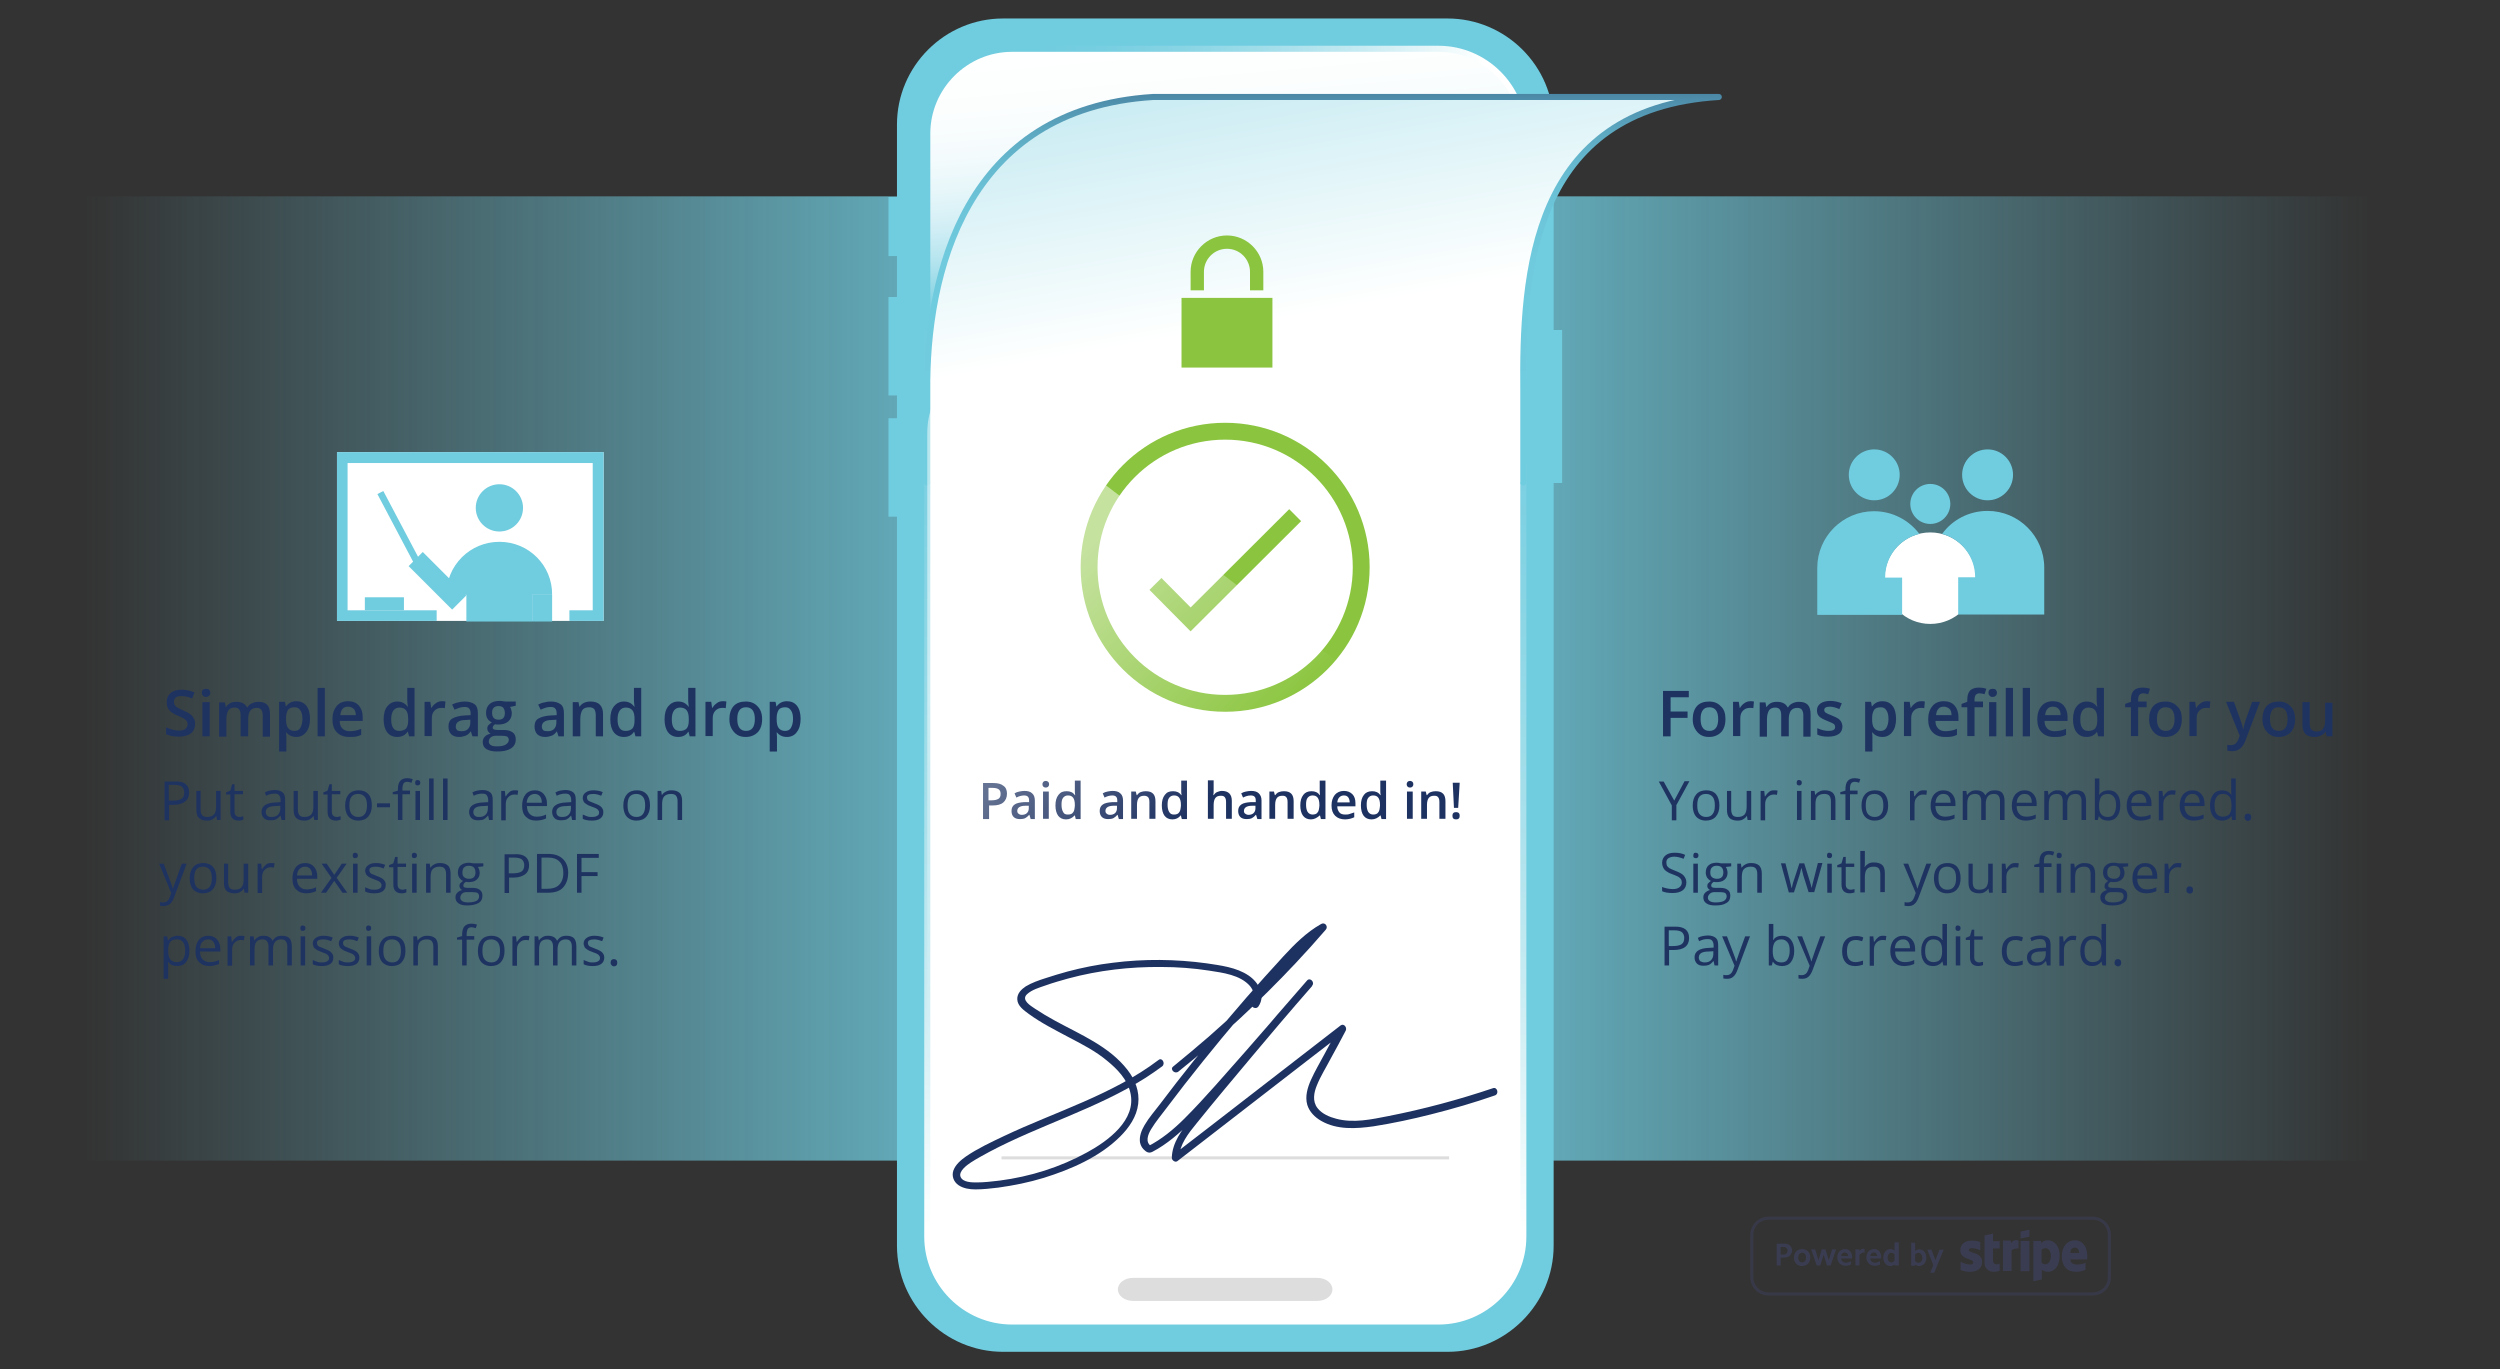<?xml version="1.0" encoding="UTF-8"?> <!-- Generator: Adobe Illustrator 24.0.1, SVG Export Plug-In . SVG Version: 6.00 Build 0) --> <svg xmlns="http://www.w3.org/2000/svg" xmlns:xlink="http://www.w3.org/1999/xlink" id="Layer_1" x="0px" y="0px" viewBox="0 0 825 451.9" style="enable-background:new 0 0 825 451.9;" xml:space="preserve"><rect x="0" y="0" width="825" height="451.9" fill="#333333" stroke="none"/> <style type="text/css"> .st0{fill:url(#SVGID_1_);} .st1{fill:url(#SVGID_2_);} .st2{fill:#70CCDF;} .st3{fill:#FFFFFF;} .st4{fill:none;stroke:url(#SVGID_3_);stroke-width:2;stroke-miterlimit:10;} .st5{fill:url(#SVGID_4_);stroke:url(#SVGID_5_);stroke-width:2;stroke-miterlimit:10;} .st6{fill:#1E3261;} .st7{fill:#DDDDDD;} .st8{fill:url(#SVGID_6_);stroke:url(#SVGID_7_);stroke-width:2;stroke-linecap:round;stroke-linejoin:round;stroke-miterlimit:10;} .st9{fill:none;stroke:#8BC53F;stroke-width:5.571;stroke-miterlimit:10;} .st10{fill:#8BC53F;} .st11{fill:none;stroke:#DDDDDD;stroke-miterlimit:10;} .st12{fill:url(#SVGID_8_);} .st13{fill:#1F3361;} .st14{fill:#70CDE0;} .st15{opacity:0.349;fill-rule:evenodd;clip-rule:evenodd;fill:#424770;enable-background:new ;} .st16{opacity:0.502;fill-rule:evenodd;clip-rule:evenodd;fill:#424770;enable-background:new ;} </style> <linearGradient id="SVGID_1_" gradientUnits="userSpaceOnUse" x1="-966.685" y1="223.898" x2="-586.512" y2="223.898" gradientTransform="matrix(1 0 0 1 967.029 0)"> <stop offset="7.202216e-02" style="stop-color:#70CCDF;stop-opacity:0"></stop> <stop offset="0.882" style="stop-color:#70CCDF;stop-opacity:0.872"></stop> <stop offset="1" style="stop-color:#70CCDF"></stop> </linearGradient> <polygon class="st0" points="304.1,383 23.5,383 23.5,64.8 302.1,64.8 "></polygon> <linearGradient id="SVGID_2_" gradientUnits="userSpaceOnUse" x1="-1448.869" y1="223.898" x2="-1068.696" y2="223.898" gradientTransform="matrix(-1 0 0 1 -639.427 0)"> <stop offset="7.202216e-02" style="stop-color:#70CCDF;stop-opacity:0"></stop> <stop offset="0.882" style="stop-color:#70CCDF;stop-opacity:0.872"></stop> <stop offset="1" style="stop-color:#70CCDF"></stop> </linearGradient> <polygon class="st1" points="505.7,383 786.3,383 786.3,64.8 507.7,64.8 "></polygon> <path class="st2" d="M512.7,108.9V41.1c0-19.3-15.8-35-35-35H331c-19.2,0-35,15.7-35,35V65h-2.8v19.5h2.8V98h-2.8v32.5h2.8v7.5h-2.8 v32.5h2.8v240.6c0,19.2,15.8,35,35,35h146.7c19.2,0,35-15.8,35-35V159.4h2.8v-50.5H512.7z"></path> <g> <path class="st3" d="M502.7,44.1c0-15.4-12.6-28-28-28H334c-15.4,0-28,12.6-28,28v364c0,15.4,12.6,28,28,28h140.7 c15.4,0,28-12.6,28-28V44.1z"></path> <linearGradient id="SVGID_3_" gradientUnits="userSpaceOnUse" x1="404.323" y1="437.053" x2="404.323" y2="15.053"> <stop offset="7.202216e-02" style="stop-color:#FFFFFF"></stop> <stop offset="8.559902e-02" style="stop-color:#FBFEFE"></stop> <stop offset="0.26" style="stop-color:#CAECF3"></stop> <stop offset="0.424" style="stop-color:#A3DEEA"></stop> <stop offset="0.575" style="stop-color:#87D4E4"></stop> <stop offset="0.707" style="stop-color:#76CEE0"></stop> <stop offset="0.806" style="stop-color:#70CCDF"></stop> </linearGradient> <path class="st4" d="M502.7,44.1c0-15.4-12.6-28-28-28H334c-15.4,0-28,12.6-28,28v364c0,15.4,12.6,28,28,28h140.7 c15.4,0,28-12.6,28-28V44.1z"></path> </g> <path class="st3" d="M502.7,108.1v-64c0-15.4-12.6-28-28-28H334c-15.4,0-28,12.6-28,28v64"></path> <linearGradient id="SVGID_4_" gradientUnits="userSpaceOnUse" x1="407.902" y1="116.343" x2="392.701" y2="-57.402"> <stop offset="0.12" style="stop-color:#70CCDF"></stop> <stop offset="0.17" style="stop-color:#95D9E7"></stop> <stop offset="0.224" style="stop-color:#B6E5EF"></stop> <stop offset="0.282" style="stop-color:#D1EEF5"></stop> <stop offset="0.346" style="stop-color:#E5F6F9"></stop> <stop offset="0.417" style="stop-color:#F4FBFD"></stop> <stop offset="0.502" style="stop-color:#FCFEFE"></stop> <stop offset="0.639" style="stop-color:#FFFFFF"></stop> <stop offset="1" style="stop-color:#FFFFFF"></stop> </linearGradient> <linearGradient id="SVGID_5_" gradientUnits="userSpaceOnUse" x1="503.657" y1="62.053" x2="304.99" y2="62.053"> <stop offset="7.202216e-02" style="stop-color:#FFFFFF"></stop> <stop offset="8.559902e-02" style="stop-color:#FBFEFE"></stop> <stop offset="0.26" style="stop-color:#CAECF3"></stop> <stop offset="0.424" style="stop-color:#A3DEEA"></stop> <stop offset="0.575" style="stop-color:#87D4E4"></stop> <stop offset="0.707" style="stop-color:#76CEE0"></stop> <stop offset="0.806" style="stop-color:#70CCDF"></stop> </linearGradient> <path class="st5" d="M502.7,108.1v-64c0-15.4-12.6-28-28-28H334c-15.4,0-28,12.6-28,28v64H502.7z"></path> <g> <path class="st6" d="M332.3,261.9c0,1.2-0.4,2.2-1.2,2.9s-2,1-3.5,1h-1.2v4.5h-2v-11.9h3.4c1.5,0,2.6,0.3,3.3,0.9 C331.9,259.8,332.3,260.7,332.3,261.9z M326.3,264.1h1c1,0,1.7-0.2,2.2-0.5s0.7-0.9,0.7-1.6c0-0.7-0.2-1.2-0.6-1.5 c-0.4-0.3-1.1-0.5-2-0.5h-1.4V264.1z"></path> <path class="st6" d="M340.1,270.2l-0.4-1.3h-0.1c-0.4,0.5-0.9,0.9-1.3,1.1c-0.4,0.2-1,0.3-1.7,0.3c-0.9,0-1.6-0.2-2.1-0.7 c-0.5-0.5-0.7-1.2-0.7-2c0-0.9,0.3-1.6,1-2.1s1.7-0.7,3.2-0.8l1.6,0v-0.5c0-0.6-0.1-1-0.4-1.3c-0.3-0.3-0.7-0.4-1.3-0.4 c-0.5,0-0.9,0.1-1.3,0.2c-0.4,0.1-0.8,0.3-1.2,0.5l-0.6-1.4c0.5-0.3,1-0.5,1.6-0.6s1.1-0.2,1.6-0.2c1.1,0,2,0.2,2.6,0.8 c0.6,0.5,0.9,1.3,0.9,2.4v6.1H340.1z M337.2,268.9c0.7,0,1.3-0.2,1.7-0.6c0.4-0.4,0.6-0.9,0.6-1.6v-0.8l-1.2,0 c-0.9,0-1.6,0.2-2,0.5s-0.6,0.7-0.6,1.2c0,0.4,0.1,0.7,0.4,0.9C336.4,268.8,336.8,268.9,337.2,268.9z"></path> <path class="st6" d="M344,258.8c0-0.3,0.1-0.6,0.3-0.8c0.2-0.2,0.5-0.3,0.8-0.3c0.3,0,0.6,0.1,0.8,0.3c0.2,0.2,0.3,0.4,0.3,0.8 c0,0.3-0.1,0.6-0.3,0.8c-0.2,0.2-0.5,0.3-0.8,0.3c-0.3,0-0.6-0.1-0.8-0.3S344,259.1,344,258.8z M346.1,270.2h-1.9v-9h1.9V270.2z"></path> <path class="st6" d="M351.8,270.4c-1.1,0-2-0.4-2.6-1.2c-0.6-0.8-0.9-2-0.9-3.4c0-1.5,0.3-2.6,1-3.5s1.5-1.2,2.7-1.2 c1.2,0,2.1,0.4,2.7,1.3h0.1c-0.1-0.6-0.1-1.2-0.1-1.5v-3.3h1.9v12.7H355l-0.3-1.2h-0.1C353.9,269.9,353,270.4,351.8,270.4z M352.4,268.8c0.8,0,1.4-0.2,1.7-0.7c0.4-0.4,0.5-1.2,0.6-2.2v-0.3c0-1.1-0.2-1.9-0.6-2.4c-0.4-0.5-0.9-0.7-1.7-0.7 c-0.7,0-1.2,0.3-1.6,0.8c-0.4,0.5-0.5,1.3-0.5,2.3c0,1,0.2,1.8,0.5,2.3C351.1,268.6,351.6,268.8,352.4,268.8z"></path> <path class="st6" d="M369.2,270.2l-0.4-1.3h-0.1c-0.4,0.5-0.9,0.9-1.3,1.1c-0.4,0.2-1,0.3-1.7,0.3c-0.9,0-1.6-0.2-2.1-0.7 c-0.5-0.5-0.7-1.2-0.7-2c0-0.9,0.3-1.6,1-2.1s1.7-0.7,3.2-0.8l1.6,0v-0.5c0-0.6-0.1-1-0.4-1.3c-0.3-0.3-0.7-0.4-1.3-0.4 c-0.5,0-0.9,0.1-1.3,0.2c-0.4,0.1-0.8,0.3-1.2,0.5l-0.6-1.4c0.5-0.3,1-0.5,1.6-0.6s1.1-0.2,1.6-0.2c1.1,0,2,0.2,2.6,0.8 c0.6,0.5,0.9,1.3,0.9,2.4v6.1H369.2z M366.3,268.9c0.7,0,1.3-0.2,1.7-0.6c0.4-0.4,0.6-0.9,0.6-1.6v-0.8l-1.2,0 c-0.9,0-1.6,0.2-2,0.5s-0.6,0.7-0.6,1.2c0,0.4,0.1,0.7,0.4,0.9C365.5,268.8,365.9,268.9,366.3,268.9z"></path> <path class="st6" d="M381.2,270.2h-1.9v-5.5c0-0.7-0.1-1.2-0.4-1.6c-0.3-0.3-0.7-0.5-1.3-0.5c-0.8,0-1.4,0.2-1.8,0.7 c-0.4,0.5-0.6,1.3-0.6,2.4v4.5h-1.9v-9h1.5l0.3,1.2h0.1c0.3-0.4,0.7-0.8,1.2-1c0.5-0.2,1.1-0.3,1.7-0.3c2.2,0,3.2,1.1,3.2,3.3 V270.2z"></path> <path class="st6" d="M386.9,270.4c-1.1,0-2-0.4-2.6-1.2c-0.6-0.8-0.9-2-0.9-3.4c0-1.5,0.3-2.6,1-3.5s1.5-1.2,2.7-1.2 c1.2,0,2.1,0.4,2.7,1.3h0.1c-0.1-0.6-0.1-1.2-0.1-1.5v-3.3h1.9v12.7H390l-0.3-1.2h-0.1C389,269.9,388.1,270.4,386.9,270.4z M387.4,268.8c0.8,0,1.4-0.2,1.7-0.7c0.4-0.4,0.5-1.2,0.6-2.2v-0.3c0-1.1-0.2-1.9-0.6-2.4c-0.4-0.5-0.9-0.7-1.7-0.7 c-0.7,0-1.2,0.3-1.6,0.8c-0.4,0.5-0.5,1.3-0.5,2.3c0,1,0.2,1.8,0.5,2.3C386.2,268.6,386.7,268.8,387.4,268.8z"></path> <path class="st6" d="M406.5,270.2h-1.9v-5.5c0-0.7-0.1-1.2-0.4-1.6s-0.7-0.5-1.3-0.5c-0.8,0-1.4,0.2-1.8,0.7s-0.6,1.3-0.6,2.4v4.5 h-1.9v-12.7h1.9v3.2c0,0.5,0,1.1-0.1,1.7h0.1c0.3-0.4,0.6-0.8,1.1-1c0.5-0.2,1-0.4,1.6-0.4c2.2,0,3.3,1.1,3.3,3.3V270.2z"></path> <path class="st6" d="M414.9,270.2l-0.4-1.3h-0.1c-0.4,0.5-0.9,0.9-1.3,1.1c-0.4,0.2-1,0.3-1.7,0.3c-0.9,0-1.6-0.2-2.1-0.7 c-0.5-0.5-0.7-1.2-0.7-2c0-0.9,0.3-1.6,1-2.1s1.7-0.7,3.2-0.8l1.6,0v-0.5c0-0.6-0.1-1-0.4-1.3s-0.7-0.4-1.3-0.4 c-0.5,0-0.9,0.1-1.3,0.2c-0.4,0.1-0.8,0.3-1.2,0.5l-0.6-1.4c0.5-0.3,1-0.5,1.6-0.6s1.1-0.2,1.6-0.2c1.1,0,2,0.2,2.6,0.8 s0.9,1.3,0.9,2.4v6.1H414.9z M412,268.9c0.7,0,1.3-0.2,1.7-0.6c0.4-0.4,0.6-0.9,0.6-1.6v-0.8l-1.2,0c-0.9,0-1.6,0.2-2,0.5 c-0.4,0.3-0.6,0.7-0.6,1.2c0,0.4,0.1,0.7,0.4,0.9S411.5,268.9,412,268.9z"></path> <path class="st6" d="M426.8,270.2h-1.9v-5.5c0-0.7-0.1-1.2-0.4-1.6s-0.7-0.5-1.3-0.5c-0.8,0-1.4,0.2-1.8,0.7 c-0.4,0.5-0.6,1.3-0.6,2.4v4.5h-1.9v-9h1.5l0.3,1.2h0.1c0.3-0.4,0.7-0.8,1.2-1c0.5-0.2,1.1-0.3,1.7-0.3c2.2,0,3.2,1.1,3.2,3.3 V270.2z"></path> <path class="st6" d="M432.6,270.4c-1.1,0-2-0.4-2.6-1.2c-0.6-0.8-0.9-2-0.9-3.4c0-1.5,0.3-2.6,1-3.5c0.6-0.8,1.5-1.2,2.7-1.2 c1.2,0,2.1,0.4,2.7,1.3h0.1c-0.1-0.6-0.1-1.2-0.1-1.5v-3.3h1.9v12.7h-1.5l-0.3-1.2h-0.1C434.6,269.9,433.7,270.4,432.6,270.4z M433.1,268.8c0.8,0,1.4-0.2,1.7-0.7c0.4-0.4,0.5-1.2,0.6-2.2v-0.3c0-1.1-0.2-1.9-0.6-2.4c-0.4-0.5-0.9-0.7-1.7-0.7 c-0.7,0-1.2,0.3-1.6,0.8c-0.4,0.5-0.5,1.3-0.5,2.3c0,1,0.2,1.8,0.5,2.3S432.4,268.8,433.1,268.8z"></path> <path class="st6" d="M443.9,270.4c-1.4,0-2.5-0.4-3.3-1.2c-0.8-0.8-1.2-1.9-1.2-3.4c0-1.5,0.4-2.6,1.1-3.5c0.7-0.8,1.7-1.3,3-1.3 c1.2,0,2.1,0.4,2.8,1.1c0.7,0.7,1,1.7,1,3v1h-6c0,0.9,0.3,1.5,0.7,2s1.1,0.7,1.9,0.7c0.5,0,1,0,1.5-0.2s1-0.3,1.5-0.5v1.6 c-0.5,0.2-0.9,0.4-1.4,0.5C445,270.3,444.5,270.4,443.9,270.4z M443.5,262.5c-0.6,0-1.1,0.2-1.5,0.6s-0.6,0.9-0.7,1.7h4.1 c0-0.7-0.2-1.3-0.5-1.7C444.6,262.7,444.1,262.5,443.5,262.5z"></path> <path class="st6" d="M452.6,270.4c-1.1,0-2-0.4-2.6-1.2c-0.6-0.8-0.9-2-0.9-3.4c0-1.5,0.3-2.6,1-3.5c0.6-0.8,1.5-1.2,2.7-1.2 c1.2,0,2.1,0.4,2.7,1.3h0.1c-0.1-0.6-0.1-1.2-0.1-1.5v-3.3h1.9v12.7h-1.5l-0.3-1.2h-0.1C454.7,269.9,453.8,270.4,452.6,270.4z M453.1,268.8c0.8,0,1.4-0.2,1.7-0.7c0.4-0.4,0.5-1.2,0.6-2.2v-0.3c0-1.1-0.2-1.9-0.6-2.4c-0.4-0.5-0.9-0.7-1.7-0.7 c-0.7,0-1.2,0.3-1.6,0.8c-0.4,0.5-0.5,1.3-0.5,2.3c0,1,0.2,1.8,0.5,2.3S452.4,268.8,453.1,268.8z"></path> <path class="st6" d="M464.2,258.8c0-0.3,0.1-0.6,0.3-0.8c0.2-0.2,0.5-0.3,0.8-0.3c0.3,0,0.6,0.1,0.8,0.3c0.2,0.2,0.3,0.4,0.3,0.8 c0,0.3-0.1,0.6-0.3,0.8s-0.5,0.3-0.8,0.3c-0.3,0-0.6-0.1-0.8-0.3S464.2,259.1,464.2,258.8z M466.2,270.2h-1.9v-9h1.9V270.2z"></path> <path class="st6" d="M476.9,270.2H475v-5.5c0-0.7-0.1-1.2-0.4-1.6s-0.7-0.5-1.3-0.5c-0.8,0-1.4,0.2-1.8,0.7 c-0.4,0.5-0.6,1.3-0.6,2.4v4.5H469v-9h1.5l0.3,1.2h0.1c0.3-0.4,0.7-0.8,1.2-1c0.5-0.2,1.1-0.3,1.7-0.3c2.2,0,3.2,1.1,3.2,3.3V270.2 z"></path> <path class="st6" d="M479.3,269.2c0-0.4,0.1-0.7,0.3-0.9s0.5-0.3,0.9-0.3c0.4,0,0.7,0.1,0.9,0.3c0.2,0.2,0.3,0.5,0.3,0.9 s-0.1,0.7-0.3,0.9c-0.2,0.2-0.5,0.3-0.9,0.3c-0.4,0-0.7-0.1-0.9-0.3C479.4,269.9,479.3,269.6,479.3,269.2z M481.2,266.6h-1.4 l-0.4-8.3h2.3L481.2,266.6z"></path> </g> <g> <path class="st7" d="M439.7,425.5c0,2.1-2.2,3.8-5,3.8h-60.8c-2.8,0-5-1.7-5-3.8s2.2-3.8,5-3.8h60.8 C437.5,421.7,439.7,423.4,439.7,425.5z"></path> </g> <linearGradient id="SVGID_6_" gradientUnits="userSpaceOnUse" x1="443.147" y1="132.76" x2="369.201" y2="-286.61"> <stop offset="7.202216e-02" style="stop-color:#FFFFFF"></stop> <stop offset="8.559902e-02" style="stop-color:#FBFEFE"></stop> <stop offset="0.26" style="stop-color:#CAECF3"></stop> <stop offset="0.424" style="stop-color:#A3DEEA"></stop> <stop offset="0.575" style="stop-color:#87D4E4"></stop> <stop offset="0.707" style="stop-color:#76CEE0"></stop> <stop offset="0.806" style="stop-color:#70CCDF"></stop> </linearGradient> <linearGradient id="SVGID_7_" gradientUnits="userSpaceOnUse" x1="436.591" y1="30.963" x2="436.591" y2="160.24"> <stop offset="0" style="stop-color:#4B87A6"></stop> <stop offset="2.482253e-02" style="stop-color:#5091AE"></stop> <stop offset="9.345789e-02" style="stop-color:#5CA7C0"></stop> <stop offset="0.174" style="stop-color:#65B8CE"></stop> <stop offset="0.275" style="stop-color:#6BC3D8"></stop> <stop offset="0.415" style="stop-color:#6FCADD"></stop> <stop offset="0.806" style="stop-color:#70CCDF"></stop> </linearGradient> <path class="st8" d="M502.7,159.2c0,0,0-7,0-30c-0.4-38.7,2.4-93.4,64.5-97.2v0l-186.7,0c-62.2,3.9-74.9,58.6-74.5,97.2 c0,23.1,0,30,0,30"></path> <g> <circle class="st9" cx="404.3" cy="187.2" r="44.9"></circle> <polyline class="st9" points="381.3,192.7 392.9,204.4 427.4,170 "></polyline> </g> <g> <rect x="389.9" y="98.3" class="st10" width="30" height="23"></rect> <g> <path class="st10" d="M416.9,95.8h-4.4v-6.1c0-4.2-3.4-7.6-7.6-7.6c-4.2,0-7.6,3.4-7.6,7.6v6.1h-4.4v-6.1c0-6.6,5.4-12,12-12 c6.6,0,12,5.4,12,12V95.8z"></path> </g> </g> <line class="st11" x1="330.5" y1="382.1" x2="478.2" y2="382.1"></line> <g> <g> <g> <path class="st6" d="M415.3,332.1c2.5-3.7,0-8-3.3-10.2c-4-2.7-9.2-3.3-13.8-4c-10.2-1.4-20.7-1.5-30.9-0.2 c-5.1,0.6-10.1,1.6-15,2.9c-2.5,0.7-4.9,1.4-7.3,2.2c-2.2,0.7-4.5,1.5-6.5,2.7c-1.5,1-2.9,2.4-2.8,4.3c0.1,2.2,2.2,3.6,3.8,4.8 c4.1,3,8.7,5.3,13.2,7.7c4.4,2.3,8.9,4.6,12.7,7.8c3.3,2.7,6.6,6.1,7.6,10.4c2.2,9.1-7.5,16.1-14.3,19.8 c-8.9,4.9-18.8,8-28.9,9.3c-2.5,0.3-5,0.6-7.5,0.6c-1.6,0-4.5,0-5.3-1.8c-0.8-1.9,2.2-4,3.4-4.8c2-1.3,4.1-2.4,6.1-3.5 c16.8-8.9,35.4-14.2,51.5-24.4c1.9-1.2,3.7-2.5,5.5-3.8c1.2-0.9,0-3.1-1.2-2.1c-15.2,11.5-33.9,17-51,25.1 c-4.2,2-8.7,4.1-12.5,6.7c-1.7,1.2-3.5,2.7-4.2,4.7c-0.6,1.8,0.1,3.7,1.7,4.8c1.6,1.1,3.7,1.4,5.6,1.4c2.5,0,5.1-0.3,7.6-0.6 c5-0.7,10-1.7,14.9-3.2c9-2.8,18.5-6.9,25.3-13.7c2.9-2.9,5.4-6.5,5.9-10.7c0.5-4.1-1-8-3.5-11.2c-6-7.8-15.6-11.7-24-16.3 c-2.2-1.2-4.4-2.5-6.5-3.9c-1.5-1-4.7-2.9-2.7-4.8c1.6-1.5,4.1-2.2,6.1-2.9c2.5-0.9,5-1.6,7.5-2.3c10-2.7,20.4-3.9,30.7-3.8 c5.3,0,10.6,0.4,15.8,1.2c4.5,0.7,10.3,1.4,13.5,5.1c1.3,1.6,1.8,3.5,0.6,5.3C412.3,332.2,414.4,333.4,415.3,332.1L415.3,332.1z"></path> </g> </g> <g> <g> <path class="st6" d="M388.9,353.6c13.7-11,26.7-23,38.7-35.8c3.4-3.6,6.7-7.3,9.9-11c0.9-1-0.2-2.6-1.5-1.9 c-4.8,2.7-8.7,6.6-12.4,10.6c-4.1,4.5-8.2,9-12.2,13.6c-8,9.2-15.7,18.6-23.2,28.2c-1.8,2.4-3.7,4.8-5.5,7.2 c-1.7,2.2-3.6,4.4-5,6.8c-1,1.7-1.8,3.7-1.5,5.7c0.2,0.9,0.6,1.7,1.2,2.3c0.9,0.9,1.7,1.4,2.9,0.8c4.8-2.5,9-6.2,12.8-10 c4.1-4.1,7.9-8.5,11.8-12.8c9.5-10.5,18.8-21.3,28.1-32c1-1.2-0.7-2.9-1.7-1.7c-13.1,14.9-25.9,30.1-38.3,45.6 c-3,3.7-6.2,7.9-6.3,12.9c0,0.8,1.1,1.6,1.8,1.1c14.3-11.1,28.6-22.1,42.9-33.2c4.1-3.1,8.1-6.3,12.2-9.4 c-0.6-0.6-1.1-1.1-1.7-1.7c-1.6,3-3.3,6.1-4.9,9.1c-1.5,2.8-3.1,5.5-4.4,8.4c-1.1,2.5-2,5.4-1.2,8.2c0.7,2.3,2.5,4.1,4.6,5.3 c5.2,3,11.5,2.6,17.2,1.8c6.4-1,12.9-2.4,19.2-4c7.1-1.8,14-3.8,20.9-6.2c1.5-0.5,0.8-2.9-0.6-2.4c-11.3,3.8-22.8,6.9-34.5,9.2 c-5.6,1.1-11.5,2.4-17.2,0.9c-2.3-0.6-4.7-1.6-6.2-3.5c-1.8-2.3-1.2-5.2-0.2-7.6c1.2-3,3-5.8,4.5-8.7c1.7-3.1,3.4-6.2,5-9.3 c0.5-1-0.6-2.5-1.7-1.7c-14.3,11.1-28.6,22.1-42.9,33.2c-4.1,3.1-8.1,6.3-12.2,9.4c0.6,0.4,1.2,0.7,1.8,1.1 c0.1-4.4,3.1-8.1,5.7-11.3c3-3.7,6-7.4,9.1-11.1c6.1-7.3,12.2-14.6,18.4-21.9c3.6-4.2,7.1-8.3,10.7-12.4 c-0.6-0.6-1.2-1.2-1.7-1.7c-6.8,7.8-13.6,15.6-20.4,23.4c-6.6,7.4-13,15-20,22c-3.6,3.6-7.6,6.9-12.1,9.2c0.4,0,0.8,0,1.2,0 c-2.2-1.3-1.2-3.9-0.1-5.7c1.5-2.5,3.4-4.7,5.1-7c3.9-5.2,7.9-10.3,12-15.4c8.2-10.2,16.6-20.1,25.4-29.7 c4.5-4.9,8.9-10.1,14.8-13.5c-0.5-0.6-1-1.3-1.5-1.9c-11.3,13.2-23.7,25.5-36.8,37c-3.9,3.4-7.8,6.6-11.8,9.9 C386,352.9,387.7,354.6,388.9,353.6L388.9,353.6z"></path> </g> </g> </g> <g> <linearGradient id="SVGID_8_" gradientUnits="userSpaceOnUse" x1="524.855" y1="465.316" x2="299.702" y2="240.164"> <stop offset="0.73" style="stop-color:#FFFFFF;stop-opacity:0"></stop> <stop offset="1" style="stop-color:#FFFFFF;stop-opacity:0.5"></stop> </linearGradient> <path class="st12" d="M328.3,132.2c-12.2-9.3-22.3-4.4-22.3,11v264.9c0,15.4,12.6,28,28,28h140.7c15.4,0,28-12.6,28-28V293.2 c0-15.4-10-35.6-22.3-45L328.3,132.2z"></path> </g> <g> <rect x="111.2" y="149.2" class="st3" width="88" height="55.7"></rect> <g> <polygon class="st2" points="199.2,204.9 187.9,204.9 187.9,201.4 195.6,201.4 195.6,152.8 114.7,152.8 114.7,201.4 144.1,201.4 144.1,204.9 111.2,204.9 111.2,149.2 199.2,149.2 "></polygon> <circle class="st2" cx="164.8" cy="167.6" r="7.8"></circle> <path class="st2" d="M164.8,178.8c-9.7,0-17.5,7.8-17.5,17.5h6.6v8.8h21.7v-8.8h6.6C182.3,186.6,174.5,178.8,164.8,178.8z"></path> <rect x="141.1" y="181.5" transform="matrix(0.707 -0.707 0.707 0.707 -93.23 158.26)" class="st2" width="6.6" height="20.3"></rect> <rect x="175.6" y="196.3" class="st2" width="6.6" height="8.8"></rect> <g> <g> <line class="st2" x1="125.6" y1="162.6" x2="137.5" y2="185.1"></line> <rect x="130.4" y="161.1" transform="matrix(0.884 -0.467 0.467 0.884 -65.965 81.536)" class="st2" width="2.2" height="25.5"></rect> </g> </g> </g> <rect x="120.4" y="197.1" class="st2" width="12.9" height="4.3"></rect> </g> <g> <g> <path class="st13" d="M64.4,238.9c0,1.3-0.5,2.4-1.4,3.1s-2.3,1.1-4,1.1s-3.1-0.3-4.2-0.8v-2.3c0.7,0.3,1.4,0.6,2.2,0.8 c0.8,0.2,1.5,0.3,2.1,0.3c1,0,1.7-0.2,2.1-0.6c0.5-0.4,0.7-0.9,0.7-1.5c0-0.6-0.2-1-0.6-1.4s-1.3-0.9-2.6-1.4 c-1.4-0.6-2.3-1.2-2.9-1.9s-0.8-1.6-0.8-2.6c0-1.3,0.4-2.2,1.3-3s2.1-1.1,3.6-1.1c1.4,0,2.9,0.3,4.3,0.9l-0.8,2 c-1.3-0.6-2.5-0.8-3.6-0.8c-0.8,0-1.4,0.2-1.8,0.5c-0.4,0.3-0.6,0.8-0.6,1.4c0,0.4,0.1,0.7,0.2,1c0.2,0.3,0.4,0.5,0.8,0.8 s1.1,0.6,2,1c1.1,0.5,1.9,0.9,2.4,1.3s0.9,0.8,1.1,1.3C64.3,237.6,64.4,238.2,64.4,238.9z"></path> <path class="st13" d="M66.6,228.6c0-0.4,0.1-0.8,0.4-1c0.2-0.2,0.6-0.3,1-0.3c0.4,0,0.8,0.1,1,0.3c0.2,0.2,0.4,0.6,0.4,1 c0,0.4-0.1,0.7-0.4,1c-0.2,0.2-0.6,0.4-1,0.4c-0.4,0-0.8-0.1-1-0.4C66.7,229.3,66.6,229,66.6,228.6z M69.2,243h-2.4v-11.3h2.4V243 z"></path> <path class="st13" d="M81.8,243h-2.4v-7c0-0.9-0.2-1.5-0.5-1.9c-0.3-0.4-0.8-0.6-1.5-0.6c-0.9,0-1.6,0.3-2,0.9 c-0.4,0.6-0.7,1.6-0.7,3v5.7h-2.4v-11.3h1.9l0.3,1.5h0.1c0.3-0.5,0.8-1,1.4-1.3s1.3-0.4,2-0.4c1.7,0,2.9,0.6,3.5,1.8h0.2 c0.3-0.6,0.8-1,1.4-1.3s1.3-0.5,2.1-0.5c1.4,0,2.3,0.3,3,1c0.6,0.7,0.9,1.7,0.9,3.1v7.4h-2.4v-7c0-0.9-0.2-1.5-0.5-1.9 c-0.3-0.4-0.8-0.6-1.5-0.6c-0.9,0-1.6,0.3-2.1,0.9c-0.4,0.6-0.7,1.5-0.7,2.7V243z"></path> <path class="st13" d="M97.8,243.2c-1.4,0-2.5-0.5-3.3-1.5h-0.1c0.1,1,0.1,1.5,0.1,1.7v4.6h-2.4v-16.4H94c0.1,0.2,0.2,0.7,0.3,1.5 h0.1c0.8-1.1,1.9-1.7,3.4-1.7c1.4,0,2.5,0.5,3.3,1.5c0.8,1,1.2,2.5,1.2,4.3s-0.4,3.3-1.2,4.3C100.3,242.6,99.2,243.2,97.8,243.2z M97.2,233.4c-1,0-1.7,0.3-2.1,0.8c-0.4,0.6-0.7,1.5-0.7,2.7v0.4c0,1.4,0.2,2.4,0.7,3s1.2,0.9,2.1,0.9c0.8,0,1.5-0.3,1.9-1 s0.7-1.7,0.7-2.9c0-1.3-0.2-2.2-0.7-2.9S98.1,233.4,97.2,233.4z"></path> <path class="st13" d="M107.2,243h-2.4v-16h2.4V243z"></path> <path class="st13" d="M115.3,243.2c-1.8,0-3.1-0.5-4.1-1.5c-1-1-1.5-2.4-1.5-4.3c0-1.9,0.5-3.3,1.4-4.4s2.2-1.6,3.8-1.6 c1.5,0,2.7,0.5,3.5,1.4s1.3,2.2,1.3,3.8v1.3h-7.6c0,1.1,0.3,1.9,0.9,2.5s1.4,0.9,2.4,0.9c0.7,0,1.3-0.1,1.9-0.2s1.2-0.3,1.9-0.6v2 c-0.6,0.3-1.2,0.5-1.8,0.6S116.1,243.2,115.3,243.2z M114.9,233.2c-0.8,0-1.4,0.2-1.8,0.7c-0.5,0.5-0.7,1.2-0.8,2.1h5.1 c0-0.9-0.2-1.6-0.7-2.1C116.2,233.5,115.6,233.2,114.9,233.2z"></path> <path class="st13" d="M131.1,243.2c-1.4,0-2.5-0.5-3.3-1.5c-0.8-1-1.2-2.5-1.2-4.3c0-1.9,0.4-3.3,1.2-4.3c0.8-1,1.9-1.6,3.3-1.6 c1.5,0,2.6,0.6,3.4,1.7h0.1c-0.1-0.8-0.2-1.5-0.2-1.9V227h2.4v16H135l-0.4-1.5h-0.1C133.7,242.6,132.6,243.2,131.1,243.2z M131.8,241.2c1,0,1.7-0.3,2.2-0.8c0.5-0.6,0.7-1.5,0.7-2.7v-0.3c0-1.4-0.2-2.4-0.7-3s-1.2-0.9-2.2-0.9c-0.8,0-1.5,0.3-2,1 c-0.5,0.7-0.7,1.7-0.7,2.9c0,1.3,0.2,2.2,0.7,2.9S130.9,241.2,131.8,241.2z"></path> <path class="st13" d="M145.8,231.4c0.5,0,0.9,0,1.2,0.1l-0.2,2.2c-0.3-0.1-0.7-0.1-1.1-0.1c-1,0-1.7,0.3-2.3,0.9s-0.9,1.4-0.9,2.5 v5.9h-2.4v-11.3h1.9l0.3,2h0.1c0.4-0.7,0.9-1.2,1.5-1.6C144.5,231.6,145.1,231.4,145.8,231.4z"></path> <path class="st13" d="M155.9,243l-0.5-1.6h-0.1c-0.5,0.7-1.1,1.2-1.7,1.4c-0.6,0.2-1.3,0.4-2.1,0.4c-1.1,0-2-0.3-2.6-0.9 c-0.6-0.6-0.9-1.5-0.9-2.6c0-1.2,0.4-2.1,1.3-2.6s2.2-0.9,4-1l2-0.1v-0.6c0-0.7-0.2-1.3-0.5-1.6c-0.3-0.4-0.9-0.5-1.6-0.5 c-0.6,0-1.1,0.1-1.7,0.3s-1,0.4-1.5,0.6l-0.8-1.7c0.6-0.3,1.3-0.6,2-0.7c0.7-0.2,1.4-0.3,2.1-0.3c1.4,0,2.5,0.3,3.3,0.9 s1.1,1.6,1.1,3v7.6H155.9z M152.3,241.3c0.9,0,1.6-0.2,2.1-0.7c0.5-0.5,0.8-1.2,0.8-2.1v-1l-1.5,0.1c-1.1,0-2,0.2-2.5,0.6 c-0.5,0.3-0.8,0.9-0.8,1.6c0,0.5,0.2,0.9,0.5,1.2C151.2,241.2,151.7,241.3,152.3,241.3z"></path> <path class="st13" d="M170.2,231.6v1.3l-1.9,0.4c0.2,0.2,0.3,0.5,0.4,0.9s0.2,0.7,0.2,1.1c0,1.2-0.4,2.1-1.2,2.8s-1.9,1-3.3,1 c-0.4,0-0.7,0-1-0.1c-0.5,0.3-0.8,0.7-0.8,1.1c0,0.3,0.1,0.5,0.4,0.6c0.2,0.1,0.7,0.2,1.3,0.2h2c1.3,0,2.2,0.3,2.9,0.8 s1,1.3,1,2.3c0,1.3-0.5,2.3-1.6,3s-2.6,1-4.6,1c-1.5,0-2.7-0.3-3.5-0.8s-1.2-1.3-1.2-2.3c0-0.7,0.2-1.3,0.7-1.8 c0.4-0.5,1.1-0.8,1.9-1c-0.3-0.1-0.6-0.4-0.8-0.7s-0.3-0.6-0.3-1c0-0.4,0.1-0.8,0.4-1.1s0.6-0.6,1.1-0.9c-0.6-0.3-1.1-0.7-1.4-1.2 c-0.4-0.6-0.5-1.2-0.5-2c0-1.2,0.4-2.2,1.2-2.9c0.8-0.7,1.9-1,3.3-1c0.3,0,0.7,0,1,0.1c0.4,0,0.6,0.1,0.8,0.1H170.2z M161.3,244.7 c0,0.5,0.2,0.9,0.7,1.2c0.5,0.3,1.1,0.4,2,0.4c1.3,0,2.3-0.2,2.9-0.6s1-0.9,1-1.5c0-0.5-0.2-0.8-0.5-1.1c-0.4-0.2-1-0.3-2-0.3 h-1.8c-0.7,0-1.2,0.2-1.6,0.5C161.5,243.7,161.3,244.2,161.3,244.7z M162.4,235.3c0,0.7,0.2,1.3,0.5,1.6c0.4,0.4,0.9,0.6,1.6,0.6 c1.4,0,2.1-0.7,2.1-2.2c0-0.7-0.2-1.3-0.5-1.7c-0.3-0.4-0.9-0.6-1.6-0.6c-0.7,0-1.2,0.2-1.6,0.6 C162.5,234,162.4,234.5,162.4,235.3z"></path> <path class="st13" d="M184.3,243l-0.5-1.6h-0.1c-0.5,0.7-1.1,1.2-1.7,1.4c-0.6,0.2-1.3,0.4-2.1,0.4c-1.1,0-2-0.3-2.6-0.9 c-0.6-0.6-0.9-1.5-0.9-2.6c0-1.2,0.4-2.1,1.3-2.6s2.2-0.9,4-1l2-0.1v-0.6c0-0.7-0.2-1.3-0.5-1.6c-0.3-0.4-0.9-0.5-1.6-0.5 c-0.6,0-1.1,0.1-1.7,0.3s-1,0.4-1.5,0.6l-0.8-1.7c0.6-0.3,1.3-0.6,2-0.7c0.7-0.2,1.4-0.3,2.1-0.3c1.4,0,2.5,0.3,3.3,0.9 s1.1,1.6,1.1,3v7.6H184.3z M180.7,241.3c0.9,0,1.6-0.2,2.1-0.7c0.5-0.5,0.8-1.2,0.8-2.1v-1l-1.5,0.1c-1.1,0-2,0.2-2.5,0.6 c-0.5,0.3-0.8,0.9-0.8,1.6c0,0.5,0.2,0.9,0.5,1.2C179.6,241.2,180.1,241.3,180.7,241.3z"></path> <path class="st13" d="M199,243h-2.4v-7c0-0.9-0.2-1.5-0.5-2c-0.4-0.4-0.9-0.6-1.7-0.6c-1,0-1.8,0.3-2.2,0.9s-0.7,1.6-0.7,3v5.7 H189v-11.3h1.9l0.3,1.5h0.1c0.3-0.5,0.8-1,1.5-1.3s1.3-0.4,2.1-0.4c2.7,0,4.1,1.4,4.1,4.2V243z"></path> <path class="st13" d="M205.9,243.2c-1.4,0-2.5-0.5-3.3-1.5c-0.8-1-1.2-2.5-1.2-4.3c0-1.9,0.4-3.3,1.2-4.3c0.8-1,1.9-1.6,3.3-1.6 c1.5,0,2.6,0.6,3.4,1.7h0.1c-0.1-0.8-0.2-1.5-0.2-1.9V227h2.4v16h-1.9l-0.4-1.5h-0.1C208.5,242.6,207.4,243.2,205.9,243.2z M206.5,241.2c1,0,1.7-0.3,2.2-0.8c0.5-0.6,0.7-1.5,0.7-2.7v-0.3c0-1.4-0.2-2.4-0.7-3s-1.2-0.9-2.2-0.9c-0.8,0-1.5,0.3-2,1 c-0.5,0.7-0.7,1.7-0.7,2.9c0,1.3,0.2,2.2,0.7,2.9S205.6,241.2,206.5,241.2z"></path> <path class="st13" d="M223.8,243.2c-1.4,0-2.5-0.5-3.3-1.5c-0.8-1-1.2-2.5-1.2-4.3c0-1.9,0.4-3.3,1.2-4.3c0.8-1,1.9-1.6,3.3-1.6 c1.5,0,2.6,0.6,3.4,1.7h0.1c-0.1-0.8-0.2-1.5-0.2-1.9V227h2.4v16h-1.9l-0.4-1.5h-0.1C226.4,242.6,225.3,243.2,223.8,243.2z M224.4,241.2c1,0,1.7-0.3,2.2-0.8c0.5-0.6,0.7-1.5,0.7-2.7v-0.3c0-1.4-0.2-2.4-0.7-3s-1.2-0.9-2.2-0.9c-0.8,0-1.5,0.3-2,1 c-0.5,0.7-0.7,1.7-0.7,2.9c0,1.3,0.2,2.2,0.7,2.9S223.5,241.2,224.4,241.2z"></path> <path class="st13" d="M238.5,231.4c0.5,0,0.9,0,1.2,0.1l-0.2,2.2c-0.3-0.1-0.7-0.1-1.1-0.1c-1,0-1.7,0.3-2.3,0.9s-0.9,1.4-0.9,2.5 v5.9h-2.4v-11.3h1.9l0.3,2h0.1c0.4-0.7,0.9-1.2,1.5-1.6C237.1,231.6,237.8,231.4,238.5,231.4z"></path> <path class="st13" d="M251.5,237.3c0,1.9-0.5,3.3-1.4,4.3c-1,1-2.3,1.6-4,1.6c-1.1,0-2-0.2-2.8-0.7s-1.4-1.2-1.9-2.1 s-0.7-1.9-0.7-3.1c0-1.8,0.5-3.3,1.4-4.3s2.3-1.5,4-1.5c1.6,0,2.9,0.5,3.9,1.6C251,234.1,251.5,235.5,251.5,237.3z M243.3,237.3 c0,2.6,1,3.9,2.9,3.9c1.9,0,2.9-1.3,2.9-3.9c0-2.6-1-3.9-2.9-3.9c-1,0-1.7,0.3-2.2,1S243.3,236,243.3,237.3z"></path> <path class="st13" d="M259.7,243.2c-1.4,0-2.5-0.5-3.3-1.5h-0.1c0.1,1,0.1,1.5,0.1,1.7v4.6H254v-16.4h1.9c0.1,0.2,0.2,0.7,0.3,1.5 h0.1c0.8-1.1,1.9-1.7,3.4-1.7c1.4,0,2.5,0.5,3.3,1.5c0.8,1,1.2,2.5,1.2,4.3s-0.4,3.3-1.2,4.3C262.3,242.6,261.1,243.2,259.7,243.2 z M259.1,233.4c-1,0-1.7,0.3-2.1,0.8c-0.4,0.6-0.7,1.5-0.7,2.7v0.4c0,1.4,0.2,2.4,0.7,3s1.2,0.9,2.1,0.9c0.8,0,1.5-0.3,1.9-1 s0.7-1.7,0.7-2.9c0-1.3-0.2-2.2-0.7-2.9S260,233.4,259.1,233.4z"></path> </g> <g> <path class="st13" d="M62.4,261.5c0,1.3-0.4,2.3-1.3,3s-2.2,1.1-3.8,1.1h-1.5v5.1h-1.5v-12.8h3.3C60.8,257.7,62.4,259,62.4,261.5z M55.7,264.2h1.3c1.3,0,2.3-0.2,2.9-0.6s0.9-1.1,0.9-2.1c0-0.8-0.3-1.5-0.8-1.9s-1.4-0.6-2.6-0.6h-1.7V264.2z"></path> <path class="st13" d="M66.2,261v6.2c0,0.8,0.2,1.4,0.5,1.8s0.9,0.6,1.7,0.6c1,0,1.7-0.3,2.2-0.8s0.7-1.5,0.7-2.7V261h1.5v9.6h-1.2 l-0.2-1.3h-0.1c-0.3,0.5-0.7,0.8-1.2,1.1s-1.1,0.4-1.8,0.4c-1.2,0-2-0.3-2.6-0.8s-0.9-1.4-0.9-2.7V261H66.2z"></path> <path class="st13" d="M79,269.6c0.3,0,0.5,0,0.7-0.1s0.4-0.1,0.6-0.1v1.1c-0.2,0.1-0.4,0.1-0.7,0.2s-0.6,0.1-0.8,0.1 c-1.9,0-2.8-1-2.8-2.9v-5.7h-1.4v-0.7l1.4-0.6l0.6-2.1h0.8v2.2h2.8v1.1h-2.8v5.7c0,0.6,0.1,1,0.4,1.3S78.5,269.6,79,269.6z"></path> <path class="st13" d="M92.9,270.6l-0.3-1.4h-0.1c-0.5,0.6-1,1-1.4,1.2s-1.1,0.3-1.8,0.3c-1,0-1.7-0.2-2.2-0.7s-0.8-1.2-0.8-2.1 c0-1.9,1.6-3,4.7-3.1l1.6-0.1v-0.6c0-0.8-0.2-1.3-0.5-1.7s-0.8-0.5-1.6-0.5c-0.8,0-1.7,0.2-2.7,0.7l-0.4-1.1 c0.5-0.3,1-0.5,1.6-0.6s1.1-0.2,1.7-0.2c1.1,0,2,0.3,2.6,0.8s0.8,1.3,0.8,2.5v6.6H92.9z M89.6,269.6c0.9,0,1.6-0.2,2.1-0.7 s0.8-1.2,0.8-2.1v-0.9l-1.5,0.1c-1.2,0-2,0.2-2.5,0.5s-0.8,0.8-0.8,1.5c0,0.5,0.2,0.9,0.5,1.2S89,269.6,89.6,269.6z"></path> <path class="st13" d="M98.3,261v6.2c0,0.8,0.2,1.4,0.5,1.8s0.9,0.6,1.7,0.6c1,0,1.7-0.3,2.2-0.8s0.7-1.5,0.7-2.7V261h1.5v9.6h-1.2 l-0.2-1.3h-0.1c-0.3,0.5-0.7,0.8-1.2,1.1s-1.1,0.4-1.8,0.4c-1.2,0-2-0.3-2.6-0.8s-0.9-1.4-0.9-2.7V261H98.3z"></path> <path class="st13" d="M111.1,269.6c0.3,0,0.5,0,0.7-0.1s0.4-0.1,0.6-0.1v1.1c-0.2,0.1-0.4,0.1-0.7,0.2s-0.6,0.1-0.8,0.1 c-1.9,0-2.8-1-2.8-2.9v-5.7h-1.4v-0.7l1.4-0.6l0.6-2.1h0.8v2.2h2.8v1.1h-2.8v5.7c0,0.6,0.1,1,0.4,1.3S110.6,269.6,111.1,269.6z"></path> <path class="st13" d="M122.7,265.8c0,1.6-0.4,2.8-1.2,3.7s-1.9,1.3-3.3,1.3c-0.9,0-1.6-0.2-2.3-0.6s-1.2-1-1.5-1.7 s-0.5-1.6-0.5-2.7c0-1.6,0.4-2.8,1.2-3.7s1.9-1.3,3.3-1.3c1.3,0,2.4,0.4,3.2,1.3S122.7,264.2,122.7,265.8z M115.3,265.8 c0,1.2,0.2,2.2,0.7,2.8s1.2,1,2.2,1s1.7-0.3,2.2-1s0.7-1.6,0.7-2.8c0-1.2-0.2-2.2-0.7-2.8s-1.2-1-2.2-1c-1,0-1.7,0.3-2.2,0.9 S115.3,264.5,115.3,265.8z"></path> <path class="st13" d="M124.4,266.4v-1.3h4.3v1.3H124.4z"></path> <path class="st13" d="M135.3,262.1h-2.5v8.5h-1.5v-8.5h-1.7v-0.7l1.7-0.5v-0.5c0-2.4,1-3.6,3.1-3.6c0.5,0,1.1,0.1,1.8,0.3 l-0.4,1.2c-0.6-0.2-1-0.3-1.4-0.3c-0.6,0-1,0.2-1.2,0.5s-0.4,1-0.4,1.8v0.6h2.5V262.1z M137,258.3c0-0.3,0.1-0.6,0.2-0.7 s0.4-0.2,0.6-0.2c0.2,0,0.4,0.1,0.6,0.2s0.3,0.4,0.3,0.7s-0.1,0.6-0.3,0.7s-0.4,0.2-0.6,0.2c-0.2,0-0.5-0.1-0.6-0.2 S137,258.7,137,258.3z M138.6,270.6h-1.5V261h1.5V270.6z"></path> <path class="st13" d="M143.1,270.6h-1.5v-13.7h1.5V270.6z"></path> <path class="st13" d="M147.7,270.6h-1.5v-13.7h1.5V270.6z"></path> <path class="st13" d="M161.4,270.6l-0.3-1.4H161c-0.5,0.6-1,1-1.4,1.2s-1.1,0.3-1.8,0.3c-1,0-1.7-0.2-2.2-0.7s-0.8-1.2-0.8-2.1 c0-1.9,1.6-3,4.7-3.1l1.6-0.1v-0.6c0-0.8-0.2-1.3-0.5-1.7s-0.8-0.5-1.6-0.5c-0.8,0-1.7,0.2-2.7,0.7l-0.4-1.1 c0.5-0.3,1-0.5,1.6-0.6s1.1-0.2,1.7-0.2c1.1,0,2,0.3,2.6,0.8s0.8,1.3,0.8,2.5v6.6H161.4z M158.1,269.6c0.9,0,1.6-0.2,2.1-0.7 s0.8-1.2,0.8-2.1v-0.9l-1.5,0.1c-1.2,0-2,0.2-2.5,0.5s-0.8,0.8-0.8,1.5c0,0.5,0.2,0.9,0.5,1.2S157.5,269.6,158.1,269.6z"></path> <path class="st13" d="M169.8,260.8c0.4,0,0.8,0,1.2,0.1l-0.2,1.4c-0.4-0.1-0.8-0.1-1.1-0.1c-0.8,0-1.4,0.3-2,0.9s-0.8,1.4-0.8,2.4 v5.2h-1.5V261h1.2l0.2,1.8h0.1c0.4-0.6,0.8-1.1,1.3-1.5S169.2,260.8,169.8,260.8z"></path> <path class="st13" d="M176.9,270.8c-1.4,0-2.5-0.4-3.4-1.3s-1.2-2.1-1.2-3.6c0-1.6,0.4-2.8,1.1-3.7s1.8-1.4,3.1-1.4 c1.2,0,2.2,0.4,2.9,1.2s1.1,1.8,1.1,3.1v0.9h-6.6c0,1.1,0.3,2,0.9,2.6s1.3,0.9,2.3,0.9c1,0,2.1-0.2,3.1-0.7v1.3 c-0.5,0.2-1,0.4-1.5,0.5S177.5,270.8,176.9,270.8z M176.5,262c-0.8,0-1.4,0.3-1.9,0.8s-0.7,1.2-0.8,2.1h5c0-0.9-0.2-1.6-0.6-2.1 S177.2,262,176.5,262z"></path> <path class="st13" d="M188.8,270.6l-0.3-1.4h-0.1c-0.5,0.6-1,1-1.4,1.2s-1.1,0.3-1.8,0.3c-1,0-1.7-0.2-2.2-0.7s-0.8-1.2-0.8-2.1 c0-1.9,1.6-3,4.7-3.1l1.6-0.1v-0.6c0-0.8-0.2-1.3-0.5-1.7s-0.8-0.5-1.6-0.5c-0.8,0-1.7,0.2-2.7,0.7l-0.4-1.1 c0.5-0.3,1-0.5,1.6-0.6s1.1-0.2,1.7-0.2c1.1,0,2,0.3,2.6,0.8s0.8,1.3,0.8,2.5v6.6H188.8z M185.5,269.6c0.9,0,1.6-0.2,2.1-0.7 s0.8-1.2,0.8-2.1v-0.9l-1.5,0.1c-1.2,0-2,0.2-2.5,0.5s-0.8,0.8-0.8,1.5c0,0.5,0.2,0.9,0.5,1.2S184.9,269.6,185.5,269.6z"></path> <path class="st13" d="M199.1,268c0,0.9-0.3,1.6-1,2.1s-1.6,0.7-2.8,0.7c-1.3,0-2.3-0.2-3-0.6v-1.4c0.5,0.2,1,0.4,1.5,0.6 s1,0.2,1.5,0.2c0.8,0,1.3-0.1,1.8-0.4s0.6-0.6,0.6-1.1c0-0.4-0.2-0.7-0.5-1s-1-0.6-1.9-0.9c-0.9-0.3-1.5-0.6-1.9-0.9 s-0.7-0.5-0.8-0.8s-0.3-0.7-0.3-1.1c0-0.8,0.3-1.4,1-1.9s1.5-0.7,2.6-0.7c1,0,2.1,0.2,3,0.6l-0.5,1.2c-1-0.4-1.8-0.6-2.6-0.6 c-0.7,0-1.2,0.1-1.6,0.3s-0.5,0.5-0.5,0.9c0,0.3,0.1,0.5,0.2,0.7s0.3,0.4,0.6,0.5s0.9,0.4,1.7,0.7c1.1,0.4,1.9,0.8,2.3,1.3 S199.1,267.3,199.1,268z"></path> <path class="st13" d="M214.5,265.8c0,1.6-0.4,2.8-1.2,3.7s-1.9,1.3-3.3,1.3c-0.9,0-1.6-0.2-2.3-0.6s-1.2-1-1.5-1.7 s-0.5-1.6-0.5-2.7c0-1.6,0.4-2.8,1.2-3.7s1.9-1.3,3.3-1.3c1.3,0,2.4,0.4,3.2,1.3S214.5,264.2,214.5,265.8z M207.1,265.8 c0,1.2,0.2,2.2,0.7,2.8s1.2,1,2.2,1s1.7-0.3,2.2-1s0.7-1.6,0.7-2.8c0-1.2-0.2-2.2-0.7-2.8s-1.2-1-2.2-1c-1,0-1.7,0.3-2.2,0.9 S207.1,264.5,207.1,265.8z"></path> <path class="st13" d="M223.6,270.6v-6.2c0-0.8-0.2-1.4-0.5-1.8s-0.9-0.6-1.7-0.6c-1,0-1.7,0.3-2.2,0.8s-0.7,1.4-0.7,2.7v5.1H217 V261h1.2l0.2,1.3h0.1c0.3-0.5,0.7-0.8,1.3-1.1s1.1-0.4,1.8-0.4c1.2,0,2,0.3,2.6,0.8s0.9,1.5,0.9,2.7v6.3H223.6z"></path> <path class="st13" d="M52.5,285H54l2.1,5.5c0.5,1.3,0.8,2.2,0.9,2.7h0.1c0.1-0.3,0.2-0.8,0.5-1.5s1-2.9,2.4-6.7h1.6l-4.1,11 c-0.4,1.1-0.9,1.9-1.4,2.3s-1.2,0.7-2,0.7c-0.4,0-0.9,0-1.3-0.1v-1.2c0.3,0.1,0.7,0.1,1.1,0.1c1,0,1.7-0.6,2.1-1.7l0.5-1.4 L52.5,285z"></path> <path class="st13" d="M71.4,289.8c0,1.6-0.4,2.8-1.2,3.7s-1.9,1.3-3.3,1.3c-0.9,0-1.6-0.2-2.3-0.6c-0.7-0.4-1.2-1-1.5-1.7 s-0.5-1.6-0.5-2.7c0-1.6,0.4-2.8,1.2-3.7c0.8-0.9,1.9-1.3,3.3-1.3c1.3,0,2.4,0.4,3.2,1.3S71.4,288.2,71.4,289.8z M64.1,289.8 c0,1.2,0.2,2.2,0.7,2.8s1.2,1,2.2,1s1.7-0.3,2.2-1s0.7-1.6,0.7-2.8c0-1.2-0.2-2.2-0.7-2.8s-1.2-1-2.2-1c-1,0-1.7,0.3-2.2,0.9 S64.1,288.5,64.1,289.8z"></path> <path class="st13" d="M75.3,285v6.2c0,0.8,0.2,1.4,0.5,1.8s0.9,0.6,1.7,0.6c1,0,1.7-0.3,2.2-0.8s0.7-1.5,0.7-2.7V285h1.5v9.6h-1.2 l-0.2-1.3h-0.1c-0.3,0.5-0.7,0.8-1.2,1.1s-1.1,0.4-1.8,0.4c-1.2,0-2-0.3-2.6-0.8s-0.9-1.4-0.9-2.7V285H75.3z"></path> <path class="st13" d="M89.4,284.8c0.4,0,0.8,0,1.2,0.1l-0.2,1.4c-0.4-0.1-0.8-0.1-1.1-0.1c-0.8,0-1.4,0.3-2,0.9s-0.8,1.4-0.8,2.4 v5.2H85V285h1.2l0.2,1.8h0.1c0.4-0.6,0.8-1.1,1.3-1.5S88.8,284.8,89.4,284.8z"></path> <path class="st13" d="M101.1,294.8c-1.4,0-2.5-0.4-3.4-1.3s-1.2-2.1-1.2-3.6c0-1.6,0.4-2.8,1.1-3.7s1.8-1.4,3.1-1.4 c1.2,0,2.2,0.4,2.9,1.2s1.1,1.8,1.1,3.1v0.9H98c0,1.1,0.3,2,0.9,2.6s1.3,0.9,2.3,0.9c1,0,2.1-0.2,3.1-0.7v1.3 c-0.5,0.2-1,0.4-1.5,0.5S101.7,294.8,101.1,294.8z M100.7,286c-0.8,0-1.4,0.3-1.9,0.8s-0.7,1.2-0.8,2.1h5c0-0.9-0.2-1.6-0.6-2.1 S101.5,286,100.7,286z"></path> <path class="st13" d="M109.4,289.7l-3.3-4.7h1.7l2.5,3.7l2.5-3.7h1.6l-3.3,4.7l3.5,4.9H113l-2.7-3.9l-2.7,3.9h-1.7L109.4,289.7z"></path> <path class="st13" d="M116.4,282.3c0-0.3,0.1-0.6,0.2-0.7s0.4-0.2,0.6-0.2c0.2,0,0.4,0.1,0.6,0.2s0.3,0.4,0.3,0.7 s-0.1,0.6-0.3,0.7s-0.4,0.2-0.6,0.2c-0.2,0-0.5-0.1-0.6-0.2S116.4,282.7,116.4,282.3z M118,294.6h-1.5V285h1.5V294.6z"></path> <path class="st13" d="M127.3,292c0,0.9-0.3,1.6-1,2.1s-1.6,0.7-2.8,0.7c-1.3,0-2.3-0.2-3-0.6v-1.4c0.5,0.2,1,0.4,1.5,0.6 s1,0.2,1.5,0.2c0.8,0,1.3-0.1,1.8-0.4s0.6-0.6,0.6-1.1c0-0.4-0.2-0.7-0.5-1s-1-0.6-1.9-0.9c-0.9-0.3-1.5-0.6-1.9-0.9 s-0.7-0.5-0.8-0.8s-0.3-0.7-0.3-1.1c0-0.8,0.3-1.4,1-1.9s1.5-0.7,2.6-0.7c1,0,2.1,0.2,3,0.6l-0.5,1.2c-1-0.4-1.8-0.6-2.6-0.6 c-0.7,0-1.2,0.1-1.6,0.3s-0.5,0.5-0.5,0.9c0,0.3,0.1,0.5,0.2,0.7s0.3,0.4,0.6,0.5s0.9,0.4,1.7,0.7c1.1,0.4,1.9,0.8,2.3,1.3 S127.3,291.3,127.3,292z"></path> <path class="st13" d="M132.8,293.6c0.3,0,0.5,0,0.7-0.1s0.4-0.1,0.6-0.1v1.1c-0.2,0.1-0.4,0.1-0.7,0.2s-0.6,0.1-0.8,0.1 c-1.9,0-2.8-1-2.8-2.9v-5.7h-1.4v-0.7l1.4-0.6l0.6-2.1h0.8v2.2h2.8v1.1h-2.8v5.7c0,0.6,0.1,1,0.4,1.3S132.3,293.6,132.8,293.6z"></path> <path class="st13" d="M135.9,282.3c0-0.3,0.1-0.6,0.2-0.7s0.4-0.2,0.6-0.2c0.2,0,0.4,0.1,0.6,0.2s0.3,0.4,0.3,0.7 s-0.1,0.6-0.3,0.7s-0.4,0.2-0.6,0.2c-0.2,0-0.5-0.1-0.6-0.2S135.9,282.7,135.9,282.3z M137.5,294.6H136V285h1.5V294.6z"></path> <path class="st13" d="M147.2,294.6v-6.2c0-0.8-0.2-1.4-0.5-1.8s-0.9-0.6-1.7-0.6c-1,0-1.7,0.3-2.2,0.8s-0.7,1.4-0.7,2.7v5.1h-1.5 V285h1.2l0.2,1.3h0.1c0.3-0.5,0.7-0.8,1.3-1.1s1.1-0.4,1.8-0.4c1.2,0,2,0.3,2.6,0.8s0.9,1.5,0.9,2.7v6.3H147.2z"></path> <path class="st13" d="M159.5,285v0.9l-1.8,0.2c0.2,0.2,0.3,0.5,0.4,0.8s0.2,0.7,0.2,1.1c0,0.9-0.3,1.7-1,2.3s-1.5,0.8-2.7,0.8 c-0.3,0-0.6,0-0.8-0.1c-0.6,0.3-0.9,0.7-0.9,1.2c0,0.3,0.1,0.5,0.3,0.6s0.6,0.2,1.1,0.2h1.7c1,0,1.8,0.2,2.4,0.7s0.8,1.1,0.8,1.9 c0,1.1-0.4,1.9-1.3,2.4s-2.1,0.8-3.7,0.8c-1.3,0-2.2-0.2-2.9-0.7s-1-1.1-1-2c0-0.6,0.2-1.1,0.6-1.5s0.9-0.7,1.6-0.9 c-0.2-0.1-0.5-0.3-0.6-0.5s-0.3-0.5-0.3-0.8c0-0.4,0.1-0.7,0.3-0.9s0.5-0.5,0.9-0.8c-0.5-0.2-0.9-0.6-1.2-1s-0.5-1.1-0.5-1.7 c0-1.1,0.3-1.9,0.9-2.4s1.5-0.9,2.7-0.9c0.5,0,1,0.1,1.4,0.2H159.5z M151.9,296.2c0,0.5,0.2,0.9,0.7,1.2s1.1,0.4,1.9,0.4 c1.2,0,2.1-0.2,2.7-0.5s0.9-0.9,0.9-1.5c0-0.5-0.2-0.9-0.5-1.1s-0.9-0.3-1.8-0.3H154c-0.7,0-1.2,0.2-1.5,0.5 S151.9,295.6,151.9,296.2z M152.6,288c0,0.7,0.2,1.2,0.6,1.5s0.9,0.5,1.6,0.5c1.4,0,2.1-0.7,2.1-2.1c0-1.4-0.7-2.2-2.2-2.2 c-0.7,0-1.2,0.2-1.6,0.6S152.6,287.3,152.6,288z"></path> <path class="st13" d="M174.6,285.5c0,1.3-0.4,2.3-1.3,3s-2.2,1.1-3.8,1.1h-1.5v5.1h-1.5v-12.8h3.3 C172.9,281.7,174.6,283,174.6,285.5z M167.9,288.2h1.3c1.3,0,2.3-0.2,2.9-0.6s0.9-1.1,0.9-2.1c0-0.8-0.3-1.5-0.8-1.9 s-1.4-0.6-2.6-0.6h-1.7V288.2z"></path> <path class="st13" d="M187.5,288c0,2.1-0.6,3.7-1.7,4.9s-2.8,1.7-5,1.7h-3.6v-12.8h3.9c2,0,3.6,0.6,4.7,1.7S187.5,286.1,187.5,288 z M185.9,288.1c0-1.7-0.4-2.9-1.3-3.8s-2.1-1.3-3.7-1.3h-2.2v10.3h1.8c1.8,0,3.1-0.4,4-1.3S185.9,289.8,185.9,288.1z"></path> <path class="st13" d="M191.9,294.6h-1.5v-12.8h7.2v1.3h-5.7v4.7h5.3v1.3h-5.3V294.6z"></path> <path class="st13" d="M58.5,318.8c-0.6,0-1.2-0.1-1.7-0.3s-1-0.6-1.3-1.1h-0.1c0.1,0.6,0.1,1.1,0.1,1.6v4H54v-14h1.2l0.2,1.3h0.1 c0.4-0.5,0.8-0.9,1.3-1.1s1.1-0.4,1.7-0.4c1.3,0,2.3,0.4,3,1.3s1,2.1,1,3.7c0,1.6-0.4,2.8-1.1,3.7S59.7,318.8,58.5,318.8z M58.3,310c-1,0-1.7,0.3-2.1,0.8s-0.7,1.4-0.7,2.6v0.3c0,1.4,0.2,2.3,0.7,2.9s1.2,0.9,2.2,0.9c0.8,0,1.5-0.3,2-1s0.7-1.6,0.7-2.8 c0-1.2-0.2-2.1-0.7-2.8S59.1,310,58.3,310z"></path> <path class="st13" d="M69.1,318.8c-1.4,0-2.5-0.4-3.4-1.3s-1.2-2.1-1.2-3.6c0-1.6,0.4-2.8,1.1-3.7s1.8-1.4,3.1-1.4 c1.2,0,2.2,0.4,2.9,1.2s1.1,1.8,1.1,3.1v0.9H66c0,1.1,0.3,2,0.9,2.6s1.3,0.9,2.3,0.9c1,0,2.1-0.2,3.1-0.7v1.3 c-0.5,0.2-1,0.4-1.5,0.5S69.8,318.8,69.1,318.8z M68.7,310c-0.8,0-1.4,0.3-1.9,0.8s-0.7,1.2-0.8,2.1h5c0-0.9-0.2-1.6-0.6-2.1 S69.5,310,68.7,310z"></path> <path class="st13" d="M79.5,308.8c0.4,0,0.8,0,1.2,0.1l-0.2,1.4c-0.4-0.1-0.8-0.1-1.1-0.1c-0.8,0-1.4,0.3-2,0.9s-0.8,1.4-0.8,2.4 v5.2h-1.5V309h1.2l0.2,1.8h0.1c0.4-0.6,0.8-1.1,1.3-1.5S78.9,308.8,79.5,308.8z"></path> <path class="st13" d="M94.8,318.6v-6.3c0-0.8-0.2-1.3-0.5-1.7s-0.8-0.6-1.5-0.6c-0.9,0-1.6,0.3-2,0.8s-0.7,1.3-0.7,2.4v5.4h-1.5 v-6.3c0-0.8-0.2-1.3-0.5-1.7s-0.8-0.6-1.5-0.6c-0.9,0-1.6,0.3-2,0.8s-0.6,1.4-0.6,2.7v5.1h-1.5V309h1.2l0.2,1.3H84 c0.3-0.5,0.7-0.8,1.2-1.1s1.1-0.4,1.7-0.4c1.5,0,2.5,0.5,3,1.6h0.1c0.3-0.5,0.7-0.9,1.2-1.2s1.2-0.4,1.9-0.4 c1.1,0,1.9,0.3,2.4,0.8s0.8,1.5,0.8,2.7v6.3H94.8z"></path> <path class="st13" d="M99.1,306.3c0-0.3,0.1-0.6,0.2-0.7s0.4-0.2,0.6-0.2c0.2,0,0.4,0.1,0.6,0.2s0.3,0.4,0.3,0.7s-0.1,0.6-0.3,0.7 s-0.4,0.2-0.6,0.2c-0.2,0-0.5-0.1-0.6-0.2S99.1,306.7,99.1,306.3z M100.7,318.6h-1.5V309h1.5V318.6z"></path> <path class="st13" d="M110,316c0,0.9-0.3,1.6-1,2.1s-1.6,0.7-2.8,0.7c-1.3,0-2.3-0.2-3-0.6v-1.4c0.5,0.2,1,0.4,1.5,0.6 s1,0.2,1.5,0.2c0.8,0,1.3-0.1,1.8-0.4s0.6-0.6,0.6-1.1c0-0.4-0.2-0.7-0.5-1s-1-0.6-1.9-0.9c-0.9-0.3-1.5-0.6-1.9-0.9 s-0.7-0.5-0.8-0.8s-0.3-0.7-0.3-1.1c0-0.8,0.3-1.4,1-1.9s1.5-0.7,2.6-0.7c1,0,2.1,0.2,3,0.6l-0.5,1.2c-1-0.4-1.8-0.6-2.6-0.6 c-0.7,0-1.2,0.1-1.6,0.3s-0.5,0.5-0.5,0.9c0,0.3,0.1,0.5,0.2,0.7s0.3,0.4,0.6,0.5s0.9,0.4,1.7,0.7c1.1,0.4,1.9,0.8,2.3,1.3 S110,315.3,110,316z"></path> <path class="st13" d="M118.6,316c0,0.9-0.3,1.6-1,2.1s-1.6,0.7-2.8,0.7c-1.3,0-2.3-0.2-3-0.6v-1.4c0.5,0.2,1,0.4,1.5,0.6 s1,0.2,1.5,0.2c0.8,0,1.3-0.1,1.8-0.4s0.6-0.6,0.6-1.1c0-0.4-0.2-0.7-0.5-1s-1-0.6-1.9-0.9c-0.9-0.3-1.5-0.6-1.9-0.9 s-0.7-0.5-0.8-0.8s-0.3-0.7-0.3-1.1c0-0.8,0.3-1.4,1-1.9s1.5-0.7,2.6-0.7c1,0,2.1,0.2,3,0.6l-0.5,1.2c-1-0.4-1.8-0.6-2.6-0.6 c-0.7,0-1.2,0.1-1.6,0.3s-0.5,0.5-0.5,0.9c0,0.3,0.1,0.5,0.2,0.7s0.3,0.4,0.6,0.5s0.9,0.4,1.7,0.7c1.1,0.4,1.9,0.8,2.3,1.3 S118.6,315.3,118.6,316z"></path> <path class="st13" d="M120.8,306.3c0-0.3,0.1-0.6,0.2-0.7s0.4-0.2,0.6-0.2c0.2,0,0.4,0.1,0.6,0.2s0.3,0.4,0.3,0.7 s-0.1,0.6-0.3,0.7s-0.4,0.2-0.6,0.2c-0.2,0-0.5-0.1-0.6-0.2S120.8,306.7,120.8,306.3z M122.4,318.6H121V309h1.5V318.6z"></path> <path class="st13" d="M133.8,313.8c0,1.6-0.4,2.8-1.2,3.7s-1.9,1.3-3.3,1.3c-0.9,0-1.6-0.2-2.3-0.6s-1.2-1-1.5-1.7 s-0.5-1.6-0.5-2.7c0-1.6,0.4-2.8,1.2-3.7s1.9-1.3,3.3-1.3c1.3,0,2.4,0.4,3.2,1.3S133.8,312.2,133.8,313.8z M126.5,313.8 c0,1.2,0.2,2.2,0.7,2.8s1.2,1,2.2,1s1.7-0.3,2.2-1s0.7-1.6,0.7-2.8c0-1.2-0.2-2.2-0.7-2.8s-1.2-1-2.2-1c-1,0-1.7,0.3-2.2,0.9 S126.5,312.5,126.5,313.8z"></path> <path class="st13" d="M143,318.6v-6.2c0-0.8-0.2-1.4-0.5-1.8s-0.9-0.6-1.7-0.6c-1,0-1.7,0.3-2.2,0.8s-0.7,1.4-0.7,2.7v5.1h-1.5 V309h1.2l0.2,1.3h0.1c0.3-0.5,0.7-0.8,1.3-1.1s1.1-0.4,1.8-0.4c1.2,0,2,0.3,2.6,0.8s0.9,1.5,0.9,2.7v6.3H143z"></path> <path class="st13" d="M156.4,310.1H154v8.5h-1.5v-8.5h-1.7v-0.7l1.7-0.5v-0.5c0-2.4,1-3.6,3.1-3.6c0.5,0,1.1,0.1,1.8,0.3l-0.4,1.2 c-0.6-0.2-1-0.3-1.4-0.3c-0.6,0-1,0.2-1.2,0.5s-0.4,1-0.4,1.8v0.6h2.5V310.1z"></path> <path class="st13" d="M166.5,313.8c0,1.6-0.4,2.8-1.2,3.7s-1.9,1.3-3.3,1.3c-0.9,0-1.6-0.2-2.3-0.6s-1.2-1-1.5-1.7 s-0.5-1.6-0.5-2.7c0-1.6,0.4-2.8,1.2-3.7s1.9-1.3,3.3-1.3c1.3,0,2.4,0.4,3.2,1.3S166.5,312.2,166.5,313.8z M159.2,313.8 c0,1.2,0.2,2.2,0.7,2.8s1.2,1,2.2,1s1.7-0.3,2.2-1s0.7-1.6,0.7-2.8c0-1.2-0.2-2.2-0.7-2.8s-1.2-1-2.2-1c-1,0-1.7,0.3-2.2,0.9 S159.2,312.5,159.2,313.8z"></path> <path class="st13" d="M173.5,308.8c0.4,0,0.8,0,1.2,0.1l-0.2,1.4c-0.4-0.1-0.8-0.1-1.1-0.1c-0.8,0-1.4,0.3-2,0.9s-0.8,1.4-0.8,2.4 v5.2h-1.5V309h1.2l0.2,1.8h0.1c0.4-0.6,0.8-1.1,1.3-1.5S172.9,308.8,173.5,308.8z"></path> <path class="st13" d="M188.7,318.6v-6.3c0-0.8-0.2-1.3-0.5-1.7s-0.8-0.6-1.5-0.6c-0.9,0-1.6,0.3-2,0.8s-0.7,1.3-0.7,2.4v5.4h-1.5 v-6.3c0-0.8-0.2-1.3-0.5-1.7s-0.8-0.6-1.5-0.6c-0.9,0-1.6,0.3-2,0.8s-0.6,1.4-0.6,2.7v5.1h-1.5V309h1.2l0.2,1.3h0.1 c0.3-0.5,0.7-0.8,1.2-1.1s1.1-0.4,1.7-0.4c1.5,0,2.5,0.5,3,1.6h0.1c0.3-0.5,0.7-0.9,1.2-1.2s1.2-0.4,1.9-0.4 c1.1,0,1.9,0.3,2.4,0.8s0.8,1.5,0.8,2.7v6.3H188.7z"></path> <path class="st13" d="M199.4,316c0,0.9-0.3,1.6-1,2.1s-1.6,0.7-2.8,0.7c-1.3,0-2.3-0.2-3-0.6v-1.4c0.5,0.2,1,0.4,1.5,0.6 s1,0.2,1.5,0.2c0.8,0,1.3-0.1,1.8-0.4s0.6-0.6,0.6-1.1c0-0.4-0.2-0.7-0.5-1s-1-0.6-1.9-0.9c-0.9-0.3-1.5-0.6-1.9-0.9 s-0.7-0.5-0.8-0.8s-0.3-0.7-0.3-1.1c0-0.8,0.3-1.4,1-1.9s1.5-0.7,2.6-0.7c1,0,2.1,0.2,3,0.6l-0.5,1.2c-1-0.4-1.8-0.6-2.6-0.6 c-0.7,0-1.2,0.1-1.6,0.3s-0.5,0.5-0.5,0.9c0,0.3,0.1,0.5,0.2,0.7s0.3,0.4,0.6,0.5s0.9,0.4,1.7,0.7c1.1,0.4,1.9,0.8,2.3,1.3 S199.4,315.3,199.4,316z"></path> <path class="st13" d="M201.5,317.7c0-0.4,0.1-0.7,0.3-0.9s0.4-0.3,0.8-0.3c0.3,0,0.6,0.1,0.8,0.3s0.3,0.5,0.3,0.9 c0,0.4-0.1,0.7-0.3,0.9s-0.5,0.3-0.8,0.3c-0.3,0-0.5-0.1-0.7-0.3S201.5,318.1,201.5,317.7z"></path> </g> </g> <g> <g> <path class="st13" d="M551.2,243h-2.4v-15h8.5v2.1h-6v4.7h5.6v2.1h-5.6V243z"></path> <path class="st13" d="M569.4,237.3c0,1.9-0.5,3.3-1.4,4.3c-1,1-2.3,1.6-4,1.6c-1.1,0-2-0.2-2.8-0.7s-1.4-1.2-1.9-2.1 s-0.7-1.9-0.7-3.1c0-1.8,0.5-3.3,1.4-4.3s2.3-1.5,4-1.5c1.6,0,2.9,0.5,3.9,1.6C569,234.1,569.4,235.5,569.4,237.3z M561.2,237.3 c0,2.6,1,3.9,2.9,3.9c1.9,0,2.9-1.3,2.9-3.9c0-2.6-1-3.9-2.9-3.9c-1,0-1.7,0.3-2.2,1C561.4,235.1,561.2,236,561.2,237.3z"></path> <path class="st13" d="M577.6,231.4c0.5,0,0.9,0,1.2,0.1l-0.2,2.2c-0.3-0.1-0.7-0.1-1.1-0.1c-1,0-1.7,0.3-2.3,0.9 c-0.6,0.6-0.9,1.4-0.9,2.5v5.9h-2.4v-11.3h1.9l0.3,2h0.1c0.4-0.7,0.9-1.2,1.5-1.6C576.3,231.6,576.9,231.4,577.6,231.4z"></path> <path class="st13" d="M590.2,243h-2.4v-7c0-0.9-0.2-1.5-0.5-1.9c-0.3-0.4-0.8-0.6-1.5-0.6c-0.9,0-1.6,0.3-2,0.9 c-0.4,0.6-0.7,1.6-0.7,3v5.7h-2.4v-11.3h1.9l0.3,1.5h0.1c0.3-0.5,0.8-1,1.4-1.3c0.6-0.3,1.3-0.4,2-0.4c1.7,0,2.9,0.6,3.5,1.8h0.2 c0.3-0.6,0.8-1,1.4-1.3s1.3-0.5,2.1-0.5c1.4,0,2.3,0.3,3,1c0.6,0.7,0.9,1.7,0.9,3.1v7.4h-2.4v-7c0-0.9-0.2-1.5-0.5-1.9 c-0.3-0.4-0.8-0.6-1.5-0.6c-0.9,0-1.6,0.3-2.1,0.9c-0.4,0.6-0.7,1.5-0.7,2.7V243z"></path> <path class="st13" d="M608,239.7c0,1.1-0.4,2-1.2,2.5c-0.8,0.6-2,0.9-3.5,0.9c-1.5,0-2.7-0.2-3.6-0.7v-2.1 c1.3,0.6,2.6,0.9,3.7,0.9c1.5,0,2.2-0.4,2.2-1.3c0-0.3-0.1-0.5-0.2-0.7s-0.4-0.4-0.8-0.6s-0.9-0.4-1.6-0.7c-1.3-0.5-2.2-1-2.7-1.5 c-0.5-0.5-0.7-1.2-0.7-2c0-1,0.4-1.7,1.2-2.3c0.8-0.5,1.8-0.8,3.2-0.8c1.3,0,2.6,0.3,3.8,0.8L607,234c-1.2-0.5-2.3-0.8-3.1-0.8 c-1.3,0-1.9,0.4-1.9,1.1c0,0.4,0.2,0.7,0.5,0.9c0.3,0.2,1.1,0.6,2.2,1c0.9,0.4,1.6,0.7,2,1s0.7,0.6,0.9,1S608,239.2,608,239.7z"></path> <path class="st13" d="M621.2,243.2c-1.4,0-2.5-0.5-3.3-1.5h-0.1c0.1,1,0.1,1.5,0.1,1.7v4.6h-2.4v-16.4h1.9 c0.1,0.2,0.2,0.7,0.3,1.5h0.1c0.8-1.1,1.9-1.7,3.4-1.7c1.4,0,2.5,0.5,3.3,1.5c0.8,1,1.2,2.5,1.2,4.3s-0.4,3.3-1.2,4.3 C623.7,242.6,622.6,243.2,621.2,243.2z M620.6,233.4c-1,0-1.7,0.3-2.1,0.8c-0.4,0.6-0.7,1.5-0.7,2.7v0.4c0,1.4,0.2,2.4,0.7,3 s1.2,0.9,2.1,0.9c0.8,0,1.5-0.3,1.9-1s0.7-1.7,0.7-2.9c0-1.3-0.2-2.2-0.7-2.9C622.1,233.7,621.5,233.4,620.6,233.4z"></path> <path class="st13" d="M634,231.4c0.5,0,0.9,0,1.2,0.1l-0.2,2.2c-0.3-0.1-0.7-0.1-1.1-0.1c-1,0-1.7,0.3-2.3,0.9 c-0.6,0.6-0.9,1.4-0.9,2.5v5.9h-2.4v-11.3h1.9l0.3,2h0.1c0.4-0.7,0.9-1.2,1.5-1.6C632.6,231.6,633.3,231.4,634,231.4z"></path> <path class="st13" d="M641.9,243.2c-1.8,0-3.1-0.5-4.1-1.5c-1-1-1.5-2.4-1.5-4.3c0-1.9,0.5-3.3,1.4-4.4s2.2-1.6,3.8-1.6 c1.5,0,2.7,0.5,3.5,1.4s1.3,2.2,1.3,3.8v1.3h-7.6c0,1.1,0.3,1.9,0.9,2.5s1.3,0.9,2.4,0.9c0.7,0,1.3-0.1,1.9-0.2 c0.6-0.1,1.2-0.3,1.9-0.6v2c-0.6,0.3-1.2,0.5-1.8,0.6S642.7,243.2,641.9,243.2z M641.5,233.2c-0.8,0-1.4,0.2-1.8,0.7 c-0.5,0.5-0.7,1.2-0.8,2.1h5.1c0-0.9-0.2-1.6-0.7-2.1C642.8,233.5,642.2,233.2,641.5,233.2z"></path> <path class="st13" d="M654.4,233.4h-2.8v9.5h-2.4v-9.5h-1.9v-1.1l1.9-0.7v-0.7c0-1.3,0.3-2.3,0.9-3c0.6-0.6,1.6-1,2.9-1 c0.8,0,1.7,0.1,2.5,0.4l-0.6,1.8c-0.6-0.2-1.2-0.3-1.7-0.3c-0.5,0-0.9,0.2-1.2,0.5c-0.2,0.3-0.4,0.8-0.4,1.5v0.7h2.8V233.4z M656.2,228.6c0-0.4,0.1-0.8,0.4-1c0.2-0.2,0.6-0.3,1-0.3c0.4,0,0.8,0.1,1,0.3c0.2,0.2,0.4,0.6,0.4,1c0,0.4-0.1,0.7-0.4,1 c-0.2,0.2-0.6,0.4-1,0.4c-0.4,0-0.8-0.1-1-0.4C656.3,229.3,656.2,229,656.2,228.6z M658.8,243h-2.4v-11.3h2.4V243z"></path> <path class="st13" d="M664.3,243h-2.4v-16h2.4V243z"></path> <path class="st13" d="M669.9,243h-2.4v-16h2.4V243z"></path> <path class="st13" d="M677.9,243.2c-1.8,0-3.1-0.5-4.1-1.5c-1-1-1.5-2.4-1.5-4.3c0-1.9,0.5-3.3,1.4-4.4s2.2-1.6,3.8-1.6 c1.5,0,2.7,0.5,3.5,1.4s1.3,2.2,1.3,3.8v1.3h-7.6c0,1.1,0.3,1.9,0.9,2.5s1.4,0.9,2.4,0.9c0.7,0,1.3-0.1,1.9-0.2 c0.6-0.1,1.2-0.3,1.9-0.6v2c-0.6,0.3-1.2,0.5-1.8,0.6S678.7,243.2,677.9,243.2z M677.5,233.2c-0.8,0-1.4,0.2-1.8,0.7 c-0.5,0.5-0.7,1.2-0.8,2.1h5.1c0-0.9-0.2-1.6-0.7-2.1C678.9,233.5,678.3,233.2,677.5,233.2z"></path> <path class="st13" d="M688.6,243.2c-1.4,0-2.5-0.5-3.3-1.5c-0.8-1-1.2-2.5-1.2-4.3c0-1.9,0.4-3.3,1.2-4.3c0.8-1,1.9-1.6,3.3-1.6 c1.5,0,2.6,0.6,3.4,1.7h0.1c-0.1-0.8-0.2-1.5-0.2-1.9V227h2.4v16h-1.9l-0.4-1.5H692C691.2,242.6,690.1,243.2,688.6,243.2z M689.2,241.2c1,0,1.7-0.3,2.2-0.8c0.5-0.6,0.7-1.5,0.7-2.7v-0.3c0-1.4-0.2-2.4-0.7-3s-1.2-0.9-2.2-0.9c-0.8,0-1.5,0.3-2,1 c-0.5,0.7-0.7,1.7-0.7,2.9c0,1.3,0.2,2.2,0.7,2.9S688.3,241.2,689.2,241.2z"></path> <path class="st13" d="M708.4,233.4h-2.8v9.5h-2.4v-9.5h-1.9v-1.1l1.9-0.7v-0.7c0-1.3,0.3-2.3,0.9-3c0.6-0.6,1.6-1,2.9-1 c0.8,0,1.7,0.1,2.5,0.4l-0.6,1.8c-0.6-0.2-1.2-0.3-1.7-0.3c-0.5,0-0.9,0.2-1.2,0.5c-0.2,0.3-0.4,0.8-0.4,1.5v0.7h2.8V233.4z"></path> <path class="st13" d="M720,237.3c0,1.9-0.5,3.3-1.4,4.3c-1,1-2.3,1.6-4,1.6c-1.1,0-2-0.2-2.8-0.7s-1.4-1.2-1.9-2.1 s-0.7-1.9-0.7-3.1c0-1.8,0.5-3.3,1.4-4.3s2.3-1.5,4-1.5c1.6,0,2.9,0.5,3.9,1.6C719.6,234.1,720,235.5,720,237.3z M711.8,237.3 c0,2.6,1,3.9,2.9,3.9c1.9,0,2.9-1.3,2.9-3.9c0-2.6-1-3.9-2.9-3.9c-1,0-1.7,0.3-2.2,1C712,235.1,711.8,236,711.8,237.3z"></path> <path class="st13" d="M728.2,231.4c0.5,0,0.9,0,1.2,0.1l-0.2,2.2c-0.3-0.1-0.7-0.1-1.1-0.1c-1,0-1.7,0.3-2.3,0.9 c-0.6,0.6-0.9,1.4-0.9,2.5v5.9h-2.4v-11.3h1.9l0.3,2h0.1c0.4-0.7,0.9-1.2,1.5-1.6C726.9,231.6,727.5,231.4,728.2,231.4z"></path> <path class="st13" d="M734.6,231.6h2.6l2.3,6.4c0.3,0.9,0.6,1.8,0.7,2.6h0.1c0.1-0.4,0.2-0.8,0.3-1.4s1-3.1,2.6-7.6h2.6l-4.8,12.8 c-0.9,2.4-2.4,3.5-4.4,3.5c-0.5,0-1.1-0.1-1.6-0.2v-1.9c0.4,0.1,0.8,0.1,1.2,0.1c1.2,0,2-0.7,2.5-2l0.4-1.1L734.6,231.6z"></path> <path class="st13" d="M757.4,237.3c0,1.9-0.5,3.3-1.4,4.3c-1,1-2.3,1.6-4,1.6c-1.1,0-2-0.2-2.8-0.7s-1.4-1.2-1.9-2.1 s-0.7-1.9-0.7-3.1c0-1.8,0.5-3.3,1.4-4.3s2.3-1.5,4-1.5c1.6,0,2.9,0.5,3.9,1.6C756.9,234.1,757.4,235.5,757.4,237.3z M749.1,237.3 c0,2.6,1,3.9,2.9,3.9c1.9,0,2.9-1.3,2.9-3.9c0-2.6-1-3.9-2.9-3.9c-1,0-1.7,0.3-2.2,1C749.3,235.1,749.1,236,749.1,237.3z"></path> <path class="st13" d="M767.8,243l-0.3-1.5h-0.1c-0.3,0.5-0.8,0.9-1.4,1.2c-0.6,0.3-1.3,0.5-2.1,0.5c-1.4,0-2.4-0.3-3.1-1 c-0.7-0.7-1-1.7-1-3.1v-7.4h2.4v7c0,0.9,0.2,1.5,0.5,2c0.4,0.4,0.9,0.7,1.7,0.7c1,0,1.8-0.3,2.2-0.9c0.5-0.6,0.7-1.6,0.7-3v-5.6 h2.4V243H767.8z"></path> </g> <g> <path class="st13" d="M552.5,264.2l3.4-6.4h1.6l-4.3,7.9v5h-1.5v-4.9l-4.3-7.9h1.6L552.5,264.2z"></path> <path class="st13" d="M567.4,265.8c0,1.6-0.4,2.8-1.2,3.7c-0.8,0.9-1.9,1.3-3.3,1.3c-0.9,0-1.6-0.2-2.3-0.6s-1.2-1-1.5-1.7 s-0.5-1.6-0.5-2.7c0-1.6,0.4-2.8,1.2-3.7c0.8-0.9,1.9-1.3,3.3-1.3c1.3,0,2.4,0.4,3.2,1.3C567,263,567.4,264.2,567.4,265.8z M560.1,265.8c0,1.2,0.2,2.2,0.7,2.8s1.2,1,2.2,1s1.7-0.3,2.2-1c0.5-0.6,0.7-1.6,0.7-2.8c0-1.2-0.2-2.2-0.7-2.8 c-0.5-0.6-1.2-1-2.2-1c-1,0-1.7,0.3-2.2,0.9S560.1,264.5,560.1,265.8z"></path> <path class="st13" d="M571.3,261v6.2c0,0.8,0.2,1.4,0.5,1.8s0.9,0.6,1.7,0.6c1,0,1.7-0.3,2.2-0.8c0.5-0.6,0.7-1.5,0.7-2.7V261h1.5 v9.6h-1.2l-0.2-1.3h-0.1c-0.3,0.5-0.7,0.8-1.2,1.1c-0.5,0.3-1.1,0.4-1.8,0.4c-1.2,0-2-0.3-2.6-0.8c-0.6-0.6-0.9-1.4-0.9-2.7V261 H571.3z"></path> <path class="st13" d="M585.4,260.8c0.4,0,0.8,0,1.2,0.1l-0.2,1.4c-0.4-0.1-0.8-0.1-1.1-0.1c-0.8,0-1.4,0.3-2,0.9 c-0.6,0.6-0.8,1.4-0.8,2.4v5.2H581V261h1.2l0.2,1.8h0.1c0.4-0.6,0.8-1.1,1.3-1.5S584.8,260.8,585.4,260.8z"></path> <path class="st13" d="M592.9,258.3c0-0.3,0.1-0.6,0.2-0.7c0.2-0.2,0.4-0.2,0.6-0.2c0.2,0,0.4,0.1,0.6,0.2s0.3,0.4,0.3,0.7 s-0.1,0.6-0.3,0.7c-0.2,0.2-0.4,0.2-0.6,0.2c-0.2,0-0.5-0.1-0.6-0.2C593,258.9,592.9,258.7,592.9,258.3z M594.5,270.6H593V261h1.5 V270.6z"></path> <path class="st13" d="M604.2,270.6v-6.2c0-0.8-0.2-1.4-0.5-1.8s-0.9-0.6-1.7-0.6c-1,0-1.7,0.3-2.2,0.8s-0.7,1.4-0.7,2.7v5.1h-1.5 V261h1.2l0.2,1.3h0.1c0.3-0.5,0.7-0.8,1.3-1.1c0.5-0.3,1.1-0.4,1.8-0.4c1.2,0,2,0.3,2.6,0.8c0.6,0.6,0.9,1.5,0.9,2.7v6.3H604.2z"></path> <path class="st13" d="M613,262.1h-2.5v8.5h-1.5v-8.5h-1.7v-0.7l1.7-0.5v-0.5c0-2.4,1-3.6,3.1-3.6c0.5,0,1.1,0.1,1.8,0.3l-0.4,1.2 c-0.6-0.2-1-0.3-1.4-0.3c-0.6,0-1,0.2-1.2,0.5c-0.3,0.4-0.4,1-0.4,1.8v0.6h2.5V262.1z"></path> <path class="st13" d="M623.1,265.8c0,1.6-0.4,2.8-1.2,3.7c-0.8,0.9-1.9,1.3-3.3,1.3c-0.9,0-1.6-0.2-2.3-0.6s-1.2-1-1.5-1.7 s-0.5-1.6-0.5-2.7c0-1.6,0.4-2.8,1.2-3.7c0.8-0.9,1.9-1.3,3.3-1.3c1.3,0,2.4,0.4,3.2,1.3C622.7,263,623.1,264.2,623.1,265.8z M615.7,265.8c0,1.2,0.2,2.2,0.7,2.8s1.2,1,2.2,1s1.7-0.3,2.2-1c0.5-0.6,0.7-1.6,0.7-2.8c0-1.2-0.2-2.2-0.7-2.8 c-0.5-0.6-1.2-1-2.2-1c-1,0-1.7,0.3-2.2,0.9S615.7,264.5,615.7,265.8z"></path> <path class="st13" d="M634.7,260.8c0.4,0,0.8,0,1.2,0.1l-0.2,1.4c-0.4-0.1-0.8-0.1-1.1-0.1c-0.8,0-1.4,0.3-2,0.9 c-0.6,0.6-0.8,1.4-0.8,2.4v5.2h-1.5V261h1.2l0.2,1.8h0.1c0.4-0.6,0.8-1.1,1.3-1.5S634.1,260.8,634.7,260.8z"></path> <path class="st13" d="M641.7,270.8c-1.4,0-2.5-0.4-3.4-1.3c-0.8-0.9-1.2-2.1-1.2-3.6c0-1.6,0.4-2.8,1.1-3.7 c0.8-0.9,1.8-1.4,3.1-1.4c1.2,0,2.2,0.4,2.9,1.2c0.7,0.8,1.1,1.8,1.1,3.1v0.9h-6.6c0,1.1,0.3,2,0.9,2.6c0.5,0.6,1.3,0.9,2.3,0.9 c1,0,2.1-0.2,3.1-0.7v1.3c-0.5,0.2-1,0.4-1.5,0.5C642.9,270.7,642.4,270.8,641.7,270.8z M641.3,262c-0.8,0-1.4,0.3-1.8,0.8 c-0.5,0.5-0.7,1.2-0.8,2.1h5c0-0.9-0.2-1.6-0.6-2.1C642.7,262.2,642.1,262,641.3,262z"></path> <path class="st13" d="M660,270.6v-6.3c0-0.8-0.2-1.3-0.5-1.7c-0.3-0.4-0.8-0.6-1.5-0.6c-0.9,0-1.6,0.3-2,0.8s-0.7,1.3-0.7,2.4v5.4 h-1.5v-6.3c0-0.8-0.2-1.3-0.5-1.7c-0.3-0.4-0.8-0.6-1.5-0.6c-0.9,0-1.6,0.3-2,0.8c-0.4,0.5-0.6,1.4-0.6,2.7v5.1h-1.5V261h1.2 l0.2,1.3h0.1c0.3-0.5,0.7-0.8,1.2-1.1c0.5-0.3,1.1-0.4,1.7-0.4c1.5,0,2.5,0.5,3,1.6h0.1c0.3-0.5,0.7-0.9,1.2-1.2s1.2-0.4,1.9-0.4 c1.1,0,1.9,0.3,2.4,0.8c0.5,0.6,0.8,1.5,0.8,2.7v6.3H660z"></path> <path class="st13" d="M668.5,270.8c-1.4,0-2.5-0.4-3.4-1.3c-0.8-0.9-1.2-2.1-1.2-3.6c0-1.6,0.4-2.8,1.1-3.7 c0.8-0.9,1.8-1.4,3.1-1.4c1.2,0,2.2,0.4,2.9,1.2c0.7,0.8,1.1,1.8,1.1,3.1v0.9h-6.6c0,1.1,0.3,2,0.9,2.6c0.5,0.6,1.3,0.9,2.3,0.9 c1,0,2.1-0.2,3.1-0.7v1.3c-0.5,0.2-1,0.4-1.5,0.5C669.7,270.7,669.2,270.8,668.5,270.8z M668.1,262c-0.8,0-1.4,0.3-1.8,0.8 c-0.5,0.5-0.7,1.2-0.8,2.1h5c0-0.9-0.2-1.6-0.6-2.1C669.5,262.2,668.9,262,668.1,262z"></path> <path class="st13" d="M686.9,270.6v-6.3c0-0.8-0.2-1.3-0.5-1.7c-0.3-0.4-0.8-0.6-1.5-0.6c-0.9,0-1.6,0.3-2,0.8s-0.7,1.3-0.7,2.4 v5.4h-1.5v-6.3c0-0.8-0.2-1.3-0.5-1.7c-0.3-0.4-0.8-0.6-1.5-0.6c-0.9,0-1.6,0.3-2,0.8c-0.4,0.5-0.6,1.4-0.6,2.7v5.1h-1.5V261h1.2 l0.2,1.3h0.1c0.3-0.5,0.7-0.8,1.2-1.1c0.5-0.3,1.1-0.4,1.7-0.4c1.5,0,2.5,0.5,3,1.6h0.1c0.3-0.5,0.7-0.9,1.2-1.2s1.2-0.4,1.9-0.4 c1.1,0,1.9,0.3,2.4,0.8c0.5,0.6,0.8,1.5,0.8,2.7v6.3H686.9z"></path> <path class="st13" d="M695.8,260.8c1.3,0,2.2,0.4,2.9,1.3c0.7,0.9,1,2.1,1,3.7s-0.4,2.8-1.1,3.7c-0.7,0.9-1.7,1.3-2.9,1.3 c-0.6,0-1.2-0.1-1.7-0.3c-0.5-0.2-1-0.6-1.3-1.1h-0.1l-0.3,1.2h-1v-13.7h1.5v3.3c0,0.7,0,1.4-0.1,2h0.1 C693.5,261.3,694.5,260.8,695.8,260.8z M695.6,262c-1,0-1.7,0.3-2.2,0.9c-0.4,0.6-0.7,1.5-0.7,2.9s0.2,2.3,0.7,2.9 c0.5,0.6,1.2,0.9,2.2,0.9c0.9,0,1.6-0.3,2-1c0.4-0.7,0.7-1.6,0.7-2.8c0-1.3-0.2-2.2-0.7-2.8S696.5,262,695.6,262z"></path> <path class="st13" d="M706.4,270.8c-1.4,0-2.5-0.4-3.4-1.3c-0.8-0.9-1.2-2.1-1.2-3.6c0-1.6,0.4-2.8,1.1-3.7 c0.8-0.9,1.8-1.4,3.1-1.4c1.2,0,2.2,0.4,2.9,1.2c0.7,0.8,1.1,1.8,1.1,3.1v0.9h-6.6c0,1.1,0.3,2,0.9,2.6c0.5,0.6,1.3,0.9,2.3,0.9 c1,0,2.1-0.2,3.1-0.7v1.3c-0.5,0.2-1,0.4-1.5,0.5C707.6,270.7,707.1,270.8,706.4,270.8z M706,262c-0.8,0-1.4,0.3-1.9,0.8 c-0.5,0.5-0.7,1.2-0.8,2.1h5c0-0.9-0.2-1.6-0.6-2.1C707.4,262.2,706.8,262,706,262z"></path> <path class="st13" d="M716.8,260.8c0.4,0,0.8,0,1.2,0.1l-0.2,1.4c-0.4-0.1-0.8-0.1-1.1-0.1c-0.8,0-1.4,0.3-2,0.9 c-0.6,0.6-0.8,1.4-0.8,2.4v5.2h-1.5V261h1.2l0.2,1.8h0.1c0.4-0.6,0.8-1.1,1.3-1.5S716.2,260.8,716.8,260.8z"></path> <path class="st13" d="M723.9,270.8c-1.4,0-2.5-0.4-3.4-1.3c-0.8-0.9-1.2-2.1-1.2-3.6c0-1.6,0.4-2.8,1.1-3.7 c0.8-0.9,1.8-1.4,3.1-1.4c1.2,0,2.2,0.4,2.9,1.2c0.7,0.8,1.1,1.8,1.1,3.1v0.9h-6.6c0,1.1,0.3,2,0.9,2.6c0.5,0.6,1.3,0.9,2.3,0.9 c1,0,2.1-0.2,3.1-0.7v1.3c-0.5,0.2-1,0.4-1.5,0.5C725.1,270.7,724.5,270.8,723.9,270.8z M723.5,262c-0.8,0-1.4,0.3-1.8,0.8 c-0.5,0.5-0.7,1.2-0.8,2.1h5c0-0.9-0.2-1.6-0.6-2.1C724.8,262.2,724.2,262,723.5,262z"></path> <path class="st13" d="M736.4,269.3L736.4,269.3c-0.8,1-1.8,1.5-3.1,1.5c-1.3,0-2.2-0.4-2.9-1.3c-0.7-0.9-1.1-2.1-1.1-3.7 s0.4-2.8,1.1-3.7s1.7-1.3,2.9-1.3c1.3,0,2.3,0.5,3,1.4h0.1l-0.1-0.7l0-0.7v-3.9h1.5v13.7h-1.2L736.4,269.3z M733.5,269.5 c1,0,1.7-0.3,2.2-0.8c0.4-0.5,0.7-1.4,0.7-2.6v-0.3c0-1.4-0.2-2.3-0.7-2.9c-0.5-0.6-1.2-0.9-2.2-0.9c-0.9,0-1.5,0.3-2,1 c-0.5,0.7-0.7,1.6-0.7,2.8c0,1.2,0.2,2.2,0.7,2.8S732.7,269.5,733.5,269.5z"></path> <path class="st13" d="M740.7,269.7c0-0.4,0.1-0.7,0.3-0.9c0.2-0.2,0.4-0.3,0.8-0.3c0.3,0,0.6,0.1,0.8,0.3c0.2,0.2,0.3,0.5,0.3,0.9 c0,0.4-0.1,0.7-0.3,0.9s-0.5,0.3-0.8,0.3c-0.3,0-0.5-0.1-0.7-0.3C740.8,270.4,740.7,270.1,740.7,269.7z"></path> <path class="st13" d="M556.5,291.2c0,1.1-0.4,2-1.2,2.6s-1.9,0.9-3.3,0.9c-1.5,0-2.7-0.2-3.5-0.6v-1.4c0.5,0.2,1.1,0.4,1.7,0.5 s1.2,0.2,1.8,0.2c1,0,1.7-0.2,2.2-0.6c0.5-0.4,0.8-0.9,0.8-1.6c0-0.4-0.1-0.8-0.3-1.1c-0.2-0.3-0.5-0.5-0.9-0.8 c-0.4-0.2-1.1-0.5-1.9-0.8c-1.2-0.4-2-0.9-2.6-1.5c-0.5-0.6-0.8-1.4-0.8-2.3c0-1,0.4-1.8,1.1-2.4s1.7-0.9,3-0.9 c1.3,0,2.5,0.2,3.5,0.7l-0.5,1.3c-1.1-0.4-2.1-0.7-3.1-0.7c-0.8,0-1.4,0.2-1.9,0.5s-0.7,0.8-0.7,1.4c0,0.4,0.1,0.8,0.2,1.1 c0.2,0.3,0.4,0.5,0.8,0.8c0.4,0.2,1,0.5,1.8,0.8c1.3,0.5,2.3,1,2.8,1.5C556.2,289.6,556.5,290.3,556.5,291.2z"></path> <path class="st13" d="M558.8,282.3c0-0.3,0.1-0.6,0.2-0.7c0.2-0.2,0.4-0.2,0.6-0.2c0.2,0,0.4,0.1,0.6,0.2s0.3,0.4,0.3,0.7 s-0.1,0.6-0.3,0.7c-0.2,0.2-0.4,0.2-0.6,0.2c-0.2,0-0.5-0.1-0.6-0.2C558.8,282.9,558.8,282.7,558.8,282.3z M560.3,294.6h-1.5V285 h1.5V294.6z"></path> <path class="st13" d="M571.3,285v0.9l-1.8,0.2c0.2,0.2,0.3,0.5,0.4,0.8c0.1,0.3,0.2,0.7,0.2,1.1c0,0.9-0.3,1.7-1,2.3 s-1.5,0.8-2.7,0.8c-0.3,0-0.6,0-0.8-0.1c-0.6,0.3-0.9,0.7-0.9,1.2c0,0.3,0.1,0.5,0.3,0.6c0.2,0.1,0.6,0.2,1.1,0.2h1.7 c1,0,1.8,0.2,2.4,0.7c0.6,0.4,0.8,1.1,0.8,1.9c0,1.1-0.4,1.9-1.3,2.4c-0.9,0.6-2.1,0.8-3.7,0.8c-1.3,0-2.2-0.2-2.9-0.7 c-0.7-0.5-1-1.1-1-2c0-0.6,0.2-1.1,0.6-1.5s0.9-0.7,1.6-0.9c-0.2-0.1-0.5-0.3-0.6-0.5c-0.2-0.2-0.3-0.5-0.3-0.8 c0-0.4,0.1-0.7,0.3-0.9s0.5-0.5,0.9-0.8c-0.5-0.2-0.9-0.6-1.2-1c-0.3-0.5-0.5-1.1-0.5-1.7c0-1.1,0.3-1.9,0.9-2.4 c0.6-0.6,1.5-0.9,2.7-0.9c0.5,0,1,0.1,1.4,0.2H571.3z M563.6,296.2c0,0.5,0.2,0.9,0.7,1.2s1.1,0.4,1.9,0.4c1.2,0,2.1-0.2,2.7-0.5 c0.6-0.4,0.9-0.9,0.9-1.5c0-0.5-0.2-0.9-0.5-1.1c-0.3-0.2-0.9-0.3-1.8-0.3h-1.7c-0.7,0-1.2,0.2-1.5,0.5S563.6,295.6,563.6,296.2z M564.4,288c0,0.7,0.2,1.2,0.6,1.5s0.9,0.5,1.6,0.5c1.4,0,2.1-0.7,2.1-2.1c0-1.4-0.7-2.2-2.2-2.2c-0.7,0-1.2,0.2-1.6,0.6 S564.4,287.3,564.4,288z"></path> <path class="st13" d="M579.9,294.6v-6.2c0-0.8-0.2-1.4-0.5-1.8s-0.9-0.6-1.7-0.6c-1,0-1.7,0.3-2.2,0.8s-0.7,1.4-0.7,2.7v5.1h-1.5 V285h1.2l0.2,1.3h0.1c0.3-0.5,0.7-0.8,1.3-1.1c0.5-0.3,1.1-0.4,1.8-0.4c1.2,0,2,0.3,2.6,0.8c0.6,0.6,0.9,1.5,0.9,2.7v6.3H579.9z"></path> <path class="st13" d="M596.9,294.6l-1.8-5.7c-0.1-0.3-0.3-1.1-0.6-2.4h-0.1c-0.2,1-0.4,1.8-0.6,2.4l-1.8,5.6h-1.7l-2.6-9.6h1.5 c0.6,2.4,1.1,4.3,1.4,5.5c0.3,1.3,0.5,2.1,0.6,2.6h0.1c0.1-0.3,0.2-0.8,0.3-1.3c0.1-0.5,0.3-1,0.4-1.3l1.8-5.5h1.6l1.7,5.5 c0.3,1,0.6,1.9,0.7,2.5h0.1c0-0.2,0.1-0.5,0.2-1c0.1-0.4,0.7-2.8,1.8-7.1h1.5l-2.7,9.6H596.9z"></path> <path class="st13" d="M602.9,282.3c0-0.3,0.1-0.6,0.2-0.7c0.2-0.2,0.4-0.2,0.6-0.2c0.2,0,0.4,0.1,0.6,0.2s0.3,0.4,0.3,0.7 s-0.1,0.6-0.3,0.7c-0.2,0.2-0.4,0.2-0.6,0.2c-0.2,0-0.5-0.1-0.6-0.2C603,282.9,602.9,282.7,602.9,282.3z M604.5,294.6H603V285h1.5 V294.6z"></path> <path class="st13" d="M610.7,293.6c0.3,0,0.5,0,0.7-0.1c0.2,0,0.4-0.1,0.6-0.1v1.1c-0.2,0.1-0.4,0.1-0.7,0.2 c-0.3,0-0.6,0.1-0.8,0.1c-1.9,0-2.8-1-2.8-2.9v-5.7h-1.4v-0.7l1.4-0.6l0.6-2.1h0.8v2.2h2.8v1.1h-2.8v5.7c0,0.6,0.1,1,0.4,1.3 S610.2,293.6,610.7,293.6z"></path> <path class="st13" d="M620.5,294.6v-6.2c0-0.8-0.2-1.4-0.5-1.8s-0.9-0.6-1.7-0.6c-1,0-1.8,0.3-2.2,0.8c-0.5,0.6-0.7,1.5-0.7,2.7v5 h-1.5v-13.7h1.5v4.1c0,0.5,0,0.9-0.1,1.2h0.1c0.3-0.5,0.7-0.8,1.2-1.1c0.5-0.3,1.1-0.4,1.8-0.4c1.2,0,2.1,0.3,2.7,0.8 c0.6,0.6,0.9,1.4,0.9,2.7v6.3H620.5z"></path> <path class="st13" d="M628.1,285h1.6l2.1,5.5c0.5,1.3,0.8,2.2,0.9,2.7h0.1c0.1-0.3,0.2-0.8,0.5-1.5c0.2-0.7,1-2.9,2.4-6.7h1.6 l-4.1,11c-0.4,1.1-0.9,1.9-1.4,2.3c-0.5,0.5-1.2,0.7-2,0.7c-0.4,0-0.9,0-1.3-0.1v-1.2c0.3,0.1,0.7,0.1,1.1,0.1 c1,0,1.7-0.6,2.1-1.7l0.5-1.4L628.1,285z"></path> <path class="st13" d="M647,289.8c0,1.6-0.4,2.8-1.2,3.7c-0.8,0.9-1.9,1.3-3.3,1.3c-0.9,0-1.6-0.2-2.3-0.6s-1.2-1-1.5-1.7 s-0.5-1.6-0.5-2.7c0-1.6,0.4-2.8,1.2-3.7c0.8-0.9,1.9-1.3,3.3-1.3c1.3,0,2.4,0.4,3.2,1.3C646.6,287,647,288.2,647,289.8z M639.7,289.8c0,1.2,0.2,2.2,0.7,2.8s1.2,1,2.2,1s1.7-0.3,2.2-1c0.5-0.6,0.7-1.6,0.7-2.8c0-1.2-0.2-2.2-0.7-2.8 c-0.5-0.6-1.2-1-2.2-1c-1,0-1.7,0.3-2.2,0.9S639.7,288.5,639.7,289.8z"></path> <path class="st13" d="M651,285v6.2c0,0.8,0.2,1.4,0.5,1.8s0.9,0.6,1.7,0.6c1,0,1.7-0.3,2.2-0.8c0.5-0.6,0.7-1.5,0.7-2.7V285h1.5 v9.6h-1.2l-0.2-1.3h-0.1c-0.3,0.5-0.7,0.8-1.2,1.1c-0.5,0.3-1.1,0.4-1.8,0.4c-1.2,0-2-0.3-2.6-0.8c-0.6-0.6-0.9-1.4-0.9-2.7V285 H651z"></path> <path class="st13" d="M665,284.8c0.4,0,0.8,0,1.2,0.1l-0.2,1.4c-0.4-0.1-0.8-0.1-1.1-0.1c-0.8,0-1.4,0.3-2,0.9 c-0.6,0.6-0.8,1.4-0.8,2.4v5.2h-1.5V285h1.2l0.2,1.8h0.1c0.4-0.6,0.8-1.1,1.3-1.5S664.4,284.8,665,284.8z"></path> <path class="st13" d="M677,286.1h-2.5v8.5h-1.5v-8.5h-1.7v-0.7l1.7-0.5v-0.5c0-2.4,1-3.6,3.1-3.6c0.5,0,1.1,0.1,1.8,0.3l-0.4,1.2 c-0.6-0.2-1-0.3-1.4-0.3c-0.6,0-1,0.2-1.2,0.5c-0.3,0.4-0.4,1-0.4,1.8v0.6h2.5V286.1z M678.7,282.3c0-0.3,0.1-0.6,0.2-0.7 c0.2-0.2,0.4-0.2,0.6-0.2c0.2,0,0.4,0.1,0.6,0.2s0.3,0.4,0.3,0.7s-0.1,0.6-0.3,0.7c-0.2,0.2-0.4,0.2-0.6,0.2 c-0.2,0-0.5-0.1-0.6-0.2C678.7,282.9,678.7,282.7,678.7,282.3z M680.2,294.6h-1.5V285h1.5V294.6z"></path> <path class="st13" d="M689.9,294.6v-6.2c0-0.8-0.2-1.4-0.5-1.8s-0.9-0.6-1.7-0.6c-1,0-1.7,0.3-2.2,0.8s-0.7,1.4-0.7,2.7v5.1h-1.5 V285h1.2l0.2,1.3h0.1c0.3-0.5,0.7-0.8,1.3-1.1c0.5-0.3,1.1-0.4,1.8-0.4c1.2,0,2,0.3,2.6,0.8c0.6,0.6,0.9,1.5,0.9,2.7v6.3H689.9z"></path> <path class="st13" d="M702.3,285v0.9l-1.8,0.2c0.2,0.2,0.3,0.5,0.4,0.8c0.1,0.3,0.2,0.7,0.2,1.1c0,0.9-0.3,1.7-1,2.3 s-1.5,0.8-2.7,0.8c-0.3,0-0.6,0-0.8-0.1c-0.6,0.3-0.9,0.7-0.9,1.2c0,0.3,0.1,0.5,0.3,0.6c0.2,0.1,0.6,0.2,1.1,0.2h1.7 c1,0,1.8,0.2,2.4,0.7c0.6,0.4,0.8,1.1,0.8,1.9c0,1.1-0.4,1.9-1.3,2.4c-0.9,0.6-2.1,0.8-3.7,0.8c-1.3,0-2.2-0.2-2.9-0.7 c-0.7-0.5-1-1.1-1-2c0-0.6,0.2-1.1,0.6-1.5s0.9-0.7,1.6-0.9c-0.2-0.1-0.5-0.3-0.6-0.5c-0.2-0.2-0.2-0.5-0.2-0.8 c0-0.4,0.1-0.7,0.3-0.9s0.5-0.5,0.9-0.8c-0.5-0.2-0.9-0.6-1.2-1c-0.3-0.5-0.5-1.1-0.5-1.7c0-1.1,0.3-1.9,0.9-2.4 c0.6-0.6,1.5-0.9,2.7-0.9c0.5,0,1,0.1,1.4,0.2H702.3z M694.6,296.2c0,0.5,0.2,0.9,0.7,1.2s1.1,0.4,1.9,0.4c1.2,0,2.1-0.2,2.7-0.5 c0.6-0.4,0.9-0.9,0.9-1.5c0-0.5-0.2-0.9-0.5-1.1c-0.3-0.2-0.9-0.3-1.8-0.3h-1.7c-0.7,0-1.2,0.2-1.5,0.5S694.6,295.6,694.6,296.2z M695.4,288c0,0.7,0.2,1.2,0.6,1.5s0.9,0.5,1.6,0.5c1.4,0,2.1-0.7,2.1-2.1c0-1.4-0.7-2.2-2.2-2.2c-0.7,0-1.2,0.2-1.6,0.6 S695.4,287.3,695.4,288z"></path> <path class="st13" d="M708.3,294.8c-1.4,0-2.5-0.4-3.4-1.3c-0.8-0.9-1.2-2.1-1.2-3.6c0-1.6,0.4-2.8,1.1-3.7 c0.8-0.9,1.8-1.4,3.1-1.4c1.2,0,2.2,0.4,2.9,1.2c0.7,0.8,1.1,1.8,1.1,3.1v0.9h-6.6c0,1.1,0.3,2,0.9,2.6c0.5,0.6,1.3,0.9,2.3,0.9 c1,0,2.1-0.2,3.1-0.7v1.3c-0.5,0.2-1,0.4-1.5,0.5C709.5,294.7,709,294.8,708.3,294.8z M707.9,286c-0.8,0-1.4,0.3-1.8,0.8 c-0.5,0.5-0.7,1.2-0.8,2.1h5c0-0.9-0.2-1.6-0.6-2.1C709.3,286.2,708.7,286,707.9,286z"></path> <path class="st13" d="M718.7,284.8c0.4,0,0.8,0,1.2,0.1l-0.2,1.4c-0.4-0.1-0.8-0.1-1.1-0.1c-0.8,0-1.4,0.3-2,0.9 c-0.6,0.6-0.8,1.4-0.8,2.4v5.2h-1.5V285h1.2l0.2,1.8h0.1c0.4-0.6,0.8-1.1,1.3-1.5S718.1,284.8,718.7,284.8z"></path> <path class="st13" d="M721.5,293.7c0-0.4,0.1-0.7,0.3-0.9c0.2-0.2,0.4-0.3,0.8-0.3c0.3,0,0.6,0.1,0.8,0.3c0.2,0.2,0.3,0.5,0.3,0.9 c0,0.4-0.1,0.7-0.3,0.9s-0.5,0.3-0.8,0.3c-0.3,0-0.5-0.1-0.7-0.3C721.6,294.4,721.5,294.1,721.5,293.7z"></path> <path class="st13" d="M557.4,309.5c0,1.3-0.4,2.3-1.3,3c-0.9,0.7-2.2,1-3.8,1h-1.5v5.1h-1.5v-12.8h3.3 C555.8,305.7,557.4,307,557.4,309.5z M550.7,312.2h1.3c1.3,0,2.3-0.2,2.9-0.6s0.9-1.1,0.9-2.1c0-0.8-0.3-1.5-0.8-1.9 s-1.4-0.6-2.6-0.6h-1.7V312.2z"></path> <path class="st13" d="M565.8,318.6l-0.3-1.4h-0.1c-0.5,0.6-1,1-1.4,1.2c-0.5,0.2-1.1,0.3-1.8,0.3c-1,0-1.7-0.2-2.2-0.7 c-0.5-0.5-0.8-1.2-0.8-2.1c0-1.9,1.6-3,4.7-3.1l1.6-0.1v-0.6c0-0.8-0.2-1.3-0.5-1.7c-0.3-0.4-0.8-0.5-1.6-0.5 c-0.8,0-1.7,0.2-2.7,0.7l-0.4-1.1c0.5-0.3,1-0.5,1.6-0.6c0.6-0.1,1.1-0.2,1.7-0.2c1.1,0,2,0.3,2.6,0.8c0.6,0.5,0.8,1.3,0.8,2.5 v6.6H565.8z M562.5,317.6c0.9,0,1.6-0.2,2.1-0.7c0.5-0.5,0.8-1.2,0.8-2.1v-0.9l-1.5,0.1c-1.2,0-2,0.2-2.5,0.5 c-0.5,0.3-0.8,0.8-0.8,1.5c0,0.5,0.2,0.9,0.5,1.2C561.5,317.4,561.9,317.6,562.5,317.6z"></path> <path class="st13" d="M568.3,309h1.6l2.1,5.5c0.5,1.3,0.8,2.2,0.9,2.7h0.1c0.1-0.3,0.2-0.8,0.5-1.5c0.2-0.7,1-2.9,2.4-6.7h1.6 l-4.1,11c-0.4,1.1-0.9,1.9-1.4,2.3c-0.5,0.5-1.2,0.7-2,0.7c-0.4,0-0.9,0-1.3-0.1v-1.2c0.3,0.1,0.7,0.1,1.1,0.1 c1,0,1.7-0.6,2.1-1.7l0.5-1.4L568.3,309z"></path> <path class="st13" d="M588.1,308.8c1.3,0,2.2,0.4,2.9,1.3c0.7,0.9,1.1,2.1,1.1,3.7s-0.4,2.8-1.1,3.7c-0.7,0.9-1.7,1.3-2.9,1.3 c-0.6,0-1.2-0.1-1.7-0.3c-0.5-0.2-1-0.6-1.3-1.1H585l-0.3,1.2h-1v-13.7h1.5v3.3c0,0.7,0,1.4-0.1,2h0.1 C585.7,309.3,586.8,308.8,588.1,308.8z M587.9,310c-1,0-1.7,0.3-2.2,0.9c-0.4,0.6-0.7,1.5-0.7,2.9s0.2,2.3,0.7,2.9 c0.5,0.6,1.2,0.9,2.2,0.9c0.9,0,1.6-0.3,2-1c0.4-0.7,0.7-1.6,0.7-2.8c0-1.3-0.2-2.2-0.7-2.8S588.8,310,587.9,310z"></path> <path class="st13" d="M593.1,309h1.6l2.1,5.5c0.5,1.3,0.8,2.2,0.9,2.7h0.1c0.1-0.3,0.2-0.8,0.5-1.5c0.2-0.7,1-2.9,2.4-6.7h1.6 l-4.1,11c-0.4,1.1-0.9,1.9-1.4,2.3c-0.5,0.5-1.2,0.7-2,0.7c-0.4,0-0.9,0-1.3-0.1v-1.2c0.3,0.1,0.7,0.1,1.1,0.1 c1,0,1.7-0.6,2.1-1.7l0.5-1.4L593.1,309z"></path> <path class="st13" d="M612.2,318.8c-1.4,0-2.5-0.4-3.2-1.3c-0.8-0.9-1.1-2.1-1.1-3.6c0-1.6,0.4-2.9,1.2-3.7 c0.8-0.9,1.9-1.3,3.3-1.3c0.5,0,0.9,0,1.4,0.1s0.8,0.2,1.1,0.4l-0.4,1.2c-0.3-0.1-0.7-0.2-1.1-0.3c-0.4-0.1-0.7-0.1-1-0.1 c-2,0-2.9,1.2-2.9,3.7c0,1.2,0.2,2.1,0.7,2.7c0.5,0.6,1.2,0.9,2.1,0.9c0.8,0,1.6-0.2,2.5-0.5v1.3 C614,318.6,613.2,318.8,612.2,318.8z"></path> <path class="st13" d="M621.3,308.8c0.4,0,0.8,0,1.2,0.1l-0.2,1.4c-0.4-0.1-0.8-0.1-1.1-0.1c-0.8,0-1.4,0.3-2,0.9 c-0.6,0.6-0.8,1.4-0.8,2.4v5.2H617V309h1.2l0.2,1.8h0.1c0.4-0.6,0.8-1.1,1.3-1.5S620.7,308.8,621.3,308.8z"></path> <path class="st13" d="M628.4,318.8c-1.4,0-2.5-0.4-3.4-1.3c-0.8-0.9-1.2-2.1-1.2-3.6c0-1.6,0.4-2.8,1.1-3.7 c0.8-0.9,1.8-1.4,3.1-1.4c1.2,0,2.2,0.4,2.9,1.2c0.7,0.8,1.1,1.8,1.1,3.1v0.9h-6.6c0,1.1,0.3,2,0.9,2.6c0.5,0.6,1.3,0.9,2.3,0.9 c1,0,2.1-0.2,3.1-0.7v1.3c-0.5,0.2-1,0.4-1.5,0.5C629.6,318.7,629,318.8,628.4,318.8z M628,310c-0.8,0-1.4,0.3-1.9,0.8 c-0.5,0.5-0.7,1.2-0.8,2.1h5c0-0.9-0.2-1.6-0.6-2.1C629.3,310.2,628.7,310,628,310z"></path> <path class="st13" d="M641,317.3L641,317.3c-0.8,1-1.8,1.5-3.1,1.5c-1.3,0-2.2-0.4-2.9-1.3c-0.7-0.9-1-2.1-1-3.7s0.4-2.8,1.1-3.7 s1.7-1.3,2.9-1.3c1.3,0,2.3,0.5,3,1.4h0.1l-0.1-0.7l0-0.7v-3.9h1.5v13.7h-1.2L641,317.3z M638,317.5c1,0,1.7-0.3,2.2-0.8 c0.4-0.5,0.7-1.4,0.7-2.6v-0.3c0-1.4-0.2-2.3-0.7-2.9c-0.5-0.6-1.2-0.9-2.2-0.9c-0.9,0-1.5,0.3-2,1c-0.5,0.7-0.7,1.6-0.7,2.8 c0,1.2,0.2,2.2,0.7,2.8S637.2,317.5,638,317.5z"></path> <path class="st13" d="M645.3,306.3c0-0.3,0.1-0.6,0.2-0.7c0.2-0.2,0.4-0.2,0.6-0.2c0.2,0,0.4,0.1,0.6,0.2s0.3,0.4,0.3,0.7 s-0.1,0.6-0.3,0.7c-0.2,0.2-0.4,0.2-0.6,0.2c-0.2,0-0.5-0.1-0.6-0.2C645.4,306.9,645.3,306.7,645.3,306.3z M646.9,318.6h-1.5V309 h1.5V318.6z"></path> <path class="st13" d="M653.1,317.6c0.3,0,0.5,0,0.7-0.1c0.2,0,0.4-0.1,0.6-0.1v1.1c-0.2,0.1-0.4,0.1-0.7,0.2 c-0.3,0-0.6,0.1-0.8,0.1c-1.9,0-2.8-1-2.8-2.9v-5.7h-1.4v-0.7l1.4-0.6l0.6-2.1h0.8v2.2h2.8v1.1h-2.8v5.7c0,0.6,0.1,1,0.4,1.3 S652.6,317.6,653.1,317.6z"></path> <path class="st13" d="M664.9,318.8c-1.4,0-2.5-0.4-3.2-1.3c-0.8-0.9-1.1-2.1-1.1-3.6c0-1.6,0.4-2.9,1.2-3.7 c0.8-0.9,1.9-1.3,3.3-1.3c0.5,0,0.9,0,1.4,0.1s0.8,0.2,1.1,0.4l-0.4,1.2c-0.3-0.1-0.7-0.2-1.1-0.3c-0.4-0.1-0.7-0.1-1-0.1 c-2,0-2.9,1.2-2.9,3.7c0,1.2,0.2,2.1,0.7,2.7c0.5,0.6,1.2,0.9,2.1,0.9c0.8,0,1.6-0.2,2.5-0.5v1.3 C666.7,318.6,665.8,318.8,664.9,318.8z"></path> <path class="st13" d="M675.5,318.6l-0.3-1.4h-0.1c-0.5,0.6-1,1-1.4,1.2c-0.5,0.2-1.1,0.3-1.8,0.3c-1,0-1.7-0.2-2.2-0.7 c-0.5-0.5-0.8-1.2-0.8-2.1c0-1.9,1.6-3,4.7-3.1l1.6-0.1v-0.6c0-0.8-0.2-1.3-0.5-1.7c-0.3-0.4-0.8-0.5-1.6-0.5 c-0.8,0-1.7,0.2-2.7,0.7l-0.4-1.1c0.5-0.3,1-0.5,1.6-0.6c0.6-0.1,1.1-0.2,1.7-0.2c1.1,0,2,0.3,2.6,0.8c0.6,0.5,0.8,1.3,0.8,2.5 v6.6H675.5z M672.2,317.6c0.9,0,1.6-0.2,2.1-0.7c0.5-0.5,0.8-1.2,0.8-2.1v-0.9l-1.5,0.1c-1.2,0-2,0.2-2.5,0.5 c-0.5,0.3-0.8,0.8-0.8,1.5c0,0.5,0.2,0.9,0.5,1.2C671.2,317.4,671.6,317.6,672.2,317.6z"></path> <path class="st13" d="M684,308.8c0.4,0,0.8,0,1.2,0.1l-0.2,1.4c-0.4-0.1-0.8-0.1-1.1-0.1c-0.8,0-1.4,0.3-2,0.9 c-0.6,0.6-0.8,1.4-0.8,2.4v5.2h-1.5V309h1.2l0.2,1.8h0.1c0.4-0.6,0.8-1.1,1.3-1.5S683.4,308.8,684,308.8z"></path> <path class="st13" d="M693.5,317.3L693.5,317.3c-0.8,1-1.8,1.5-3.1,1.5c-1.3,0-2.2-0.4-2.9-1.3c-0.7-0.9-1-2.1-1-3.7 s0.4-2.8,1.1-3.7s1.7-1.3,2.9-1.3c1.3,0,2.3,0.5,3,1.4h0.1l-0.1-0.7l0-0.7v-3.9h1.5v13.7h-1.2L693.5,317.3z M690.6,317.5 c1,0,1.7-0.3,2.2-0.8c0.4-0.5,0.7-1.4,0.7-2.6v-0.3c0-1.4-0.2-2.3-0.7-2.9c-0.5-0.6-1.2-0.9-2.2-0.9c-0.9,0-1.5,0.3-2,1 c-0.5,0.7-0.7,1.6-0.7,2.8c0,1.2,0.2,2.2,0.7,2.8S689.7,317.5,690.6,317.5z"></path> <path class="st13" d="M697.8,317.7c0-0.4,0.1-0.7,0.3-0.9c0.2-0.2,0.4-0.3,0.8-0.3c0.3,0,0.6,0.1,0.8,0.3c0.2,0.2,0.3,0.5,0.3,0.9 c0,0.4-0.1,0.7-0.3,0.9s-0.5,0.3-0.8,0.3c-0.3,0-0.5-0.1-0.7-0.3C697.9,318.4,697.8,318.1,697.8,317.7z"></path> </g> </g> <g> <circle class="st3" cx="637" cy="190.8" r="15.1"></circle> <g> <circle class="st14" cx="655.9" cy="156.7" r="8.4"></circle> <circle class="st14" cx="618.5" cy="156.7" r="8.4"></circle> <ellipse class="st14" cx="637" cy="166.3" rx="6.6" ry="6.6"></ellipse> <g> <path class="st14" d="M622.1,190.5c0-7,4.9-12.8,11.3-14.3c-3.4-4.5-8.8-7.5-15-7.5c-10.3,0-18.7,8.4-18.7,18.7v15.5h7.1h15.3 h5.6v-12.3H622.1z"></path> <path class="st14" d="M655.9,168.6c-6.2,0-11.7,3-15,7.6c6.3,1.7,10.9,7.5,10.9,14.3h-5.6v12.3h5.6h15.7h7.1v-15.5 C674.6,177,666.2,168.6,655.9,168.6z"></path> </g> </g> </g> <g> <path class="st15" d="M690.6,427.5h-107c-3.3,0-6-2.7-6-6v-14c0-3.3,2.7-6,6-6h107c3.3,0,6,2.7,6,6v14 C696.6,424.8,694,427.5,690.6,427.5z M695.6,407.5c0-2.8-2.2-5-5-5h-107c-2.8,0-5,2.2-5,5v14c0,2.8,2.2,5,5,5h107c2.8,0,5-2.2,5-5 V407.5z"></path> <path class="st16" d="M638.3,420H637l1-2.5l-2-5.1h1.4l1.3,3.5l1.3-3.5h1.4L638.3,420z M633.3,417.8c-0.5,0-0.9-0.2-1.3-0.5v0.4 h-1.3v-7.6h1.3v2.7c0.4-0.3,0.9-0.5,1.3-0.5c1.4,0,2.4,1.1,2.4,2.8C635.7,416.6,634.7,417.8,633.3,417.8z M633.1,413.4 c-0.4,0-0.7,0.2-1.1,0.5v2.3c0.3,0.3,0.7,0.5,1.1,0.5c0.8,0,1.3-0.7,1.3-1.6C634.3,414.1,633.8,413.4,633.1,413.4z M625.2,417.3 c-0.4,0.3-0.9,0.5-1.3,0.5c-1.4,0-2.4-1.1-2.4-2.8c0-1.6,1-2.8,2.4-2.8c0.5,0,0.9,0.2,1.3,0.5v-2.7h1.4v7.6h-1.4V417.3z M625.2,413.9c-0.3-0.3-0.7-0.5-1-0.5c-0.8,0-1.3,0.7-1.3,1.6c0,0.9,0.5,1.6,1.3,1.6c0.4,0,0.7-0.2,1-0.5V413.9z M617.2,415.4 c0.1,0.8,0.7,1.3,1.6,1.3c0.5,0,1-0.2,1.6-0.5v1.1c-0.6,0.3-1.2,0.4-1.8,0.4c-1.6,0-2.7-1.2-2.7-2.8c0-1.6,1.1-2.7,2.6-2.7 c1.4,0,2.3,1.1,2.3,2.6c0,0.1,0,0.3,0,0.5H617.2z M618.4,413.3c-0.7,0-1.2,0.5-1.2,1.2h2.3C619.4,413.8,619,413.3,618.4,413.3z M613.6,414.1v3.5h-1.3v-5.3h1.3v0.5c0.4-0.4,0.8-0.7,1.3-0.7c0.1,0,0.3,0,0.4,0.1v1.2c-0.1,0-0.3-0.1-0.5-0.1 C614.5,413.4,614,413.7,613.6,414.1z M607.6,415.4c0.1,0.8,0.7,1.3,1.6,1.3c0.5,0,1-0.2,1.6-0.5v1.1c-0.6,0.3-1.2,0.4-1.8,0.4 c-1.6,0-2.7-1.2-2.7-2.8c0-1.6,1.1-2.7,2.6-2.7c1.4,0,2.3,1.1,2.3,2.6c0,0.1,0,0.3,0,0.5H607.6z M608.8,413.3 c-0.7,0-1.2,0.5-1.2,1.2h2.3C609.9,413.8,609.4,413.3,608.8,413.3z M602.9,417.6l-1.1-3.6l-1.1,3.6h-1.2l-1.8-5.3h1.3l1.1,3.6 l1.1-3.6h1.2l1.1,3.6l1.1-3.6h1.3l-1.8,5.3H602.9z M594.7,417.8c-1.6,0-2.7-1.1-2.7-2.8c0-1.6,1.1-2.8,2.7-2.8 c1.6,0,2.7,1.1,2.7,2.8C597.4,416.6,596.3,417.8,594.7,417.8z M594.7,413.4c-0.8,0-1.3,0.7-1.3,1.6c0,1,0.5,1.6,1.3,1.6 c0.8,0,1.3-0.7,1.3-1.6C596,414,595.5,413.4,594.7,413.4z M588.8,415h-1.2v2.6h-1.3v-7.2h2.6c1.5,0,2.5,1,2.5,2.3 C591.3,414.1,590.2,415,588.8,415z M588.6,411.5h-1v2.5h1c0.8,0,1.3-0.5,1.3-1.2C589.9,412,589.4,411.5,588.6,411.5z"></path> <path class="st16" d="M688.8,415.6h-5.6c0.1,1.3,1.1,1.7,2.2,1.7c1.1,0,2-0.2,2.8-0.6v2.3c-0.8,0.4-1.8,0.7-3.1,0.7 c-2.8,0-4.7-1.7-4.7-5.2c0-2.9,1.6-5.2,4.3-5.2c2.7,0,4.1,2.3,4.1,5.2C688.8,414.8,688.8,415.4,688.8,415.6z M684.7,411.7 c-0.7,0-1.5,0.5-1.5,1.8h2.9C686.1,412.2,685.4,411.7,684.7,411.7z M675.8,419.7c-1,0-1.6-0.4-2-0.7l0,3.2l-2.8,0.6l0-13.3h2.5 l0.1,0.7c0.4-0.4,1.1-0.9,2.2-0.9c2,0,3.9,1.8,3.9,5.1C679.6,418.1,677.8,419.7,675.8,419.7z M675.1,411.9c-0.7,0-1.1,0.2-1.4,0.6 l0,4.2c0.3,0.3,0.7,0.5,1.3,0.5c1,0,1.8-1.1,1.8-2.7C676.8,413,676.1,411.9,675.1,411.9z M666.8,409.5h2.9v10h-2.9V409.5z M666.8,406.4l2.9-0.6v2.3l-2.9,0.6V406.4z M663.8,412.7v6.7h-2.8v-10h2.5l0.2,0.8c0.7-1.2,2-1,2.4-0.8v2.6 C665.6,412,664.4,411.9,663.8,412.7z M657.7,416c0,1.7,1.8,1.2,2.2,1v2.3c-0.4,0.2-1.1,0.4-2,0.4c-1.7,0-3-1.2-3-2.9l0-9.1l2.8-0.6 l0,2.5h2.2v2.4h-2.2V416z M654.1,416.5c0,2-1.6,3.2-4,3.2c-1,0-2-0.2-3.1-0.6v-2.7c1,0.5,2.2,0.9,3.1,0.9c0.6,0,1.1-0.2,1.1-0.7 c0-1.4-4.3-0.8-4.3-4c0-2,1.5-3.2,3.8-3.2c0.9,0,1.9,0.1,2.8,0.5v2.7c-0.9-0.5-2-0.7-2.8-0.7c-0.6,0-1,0.2-1,0.6 C649.8,413.7,654.1,413.1,654.1,416.5z"></path> </g> </svg> 